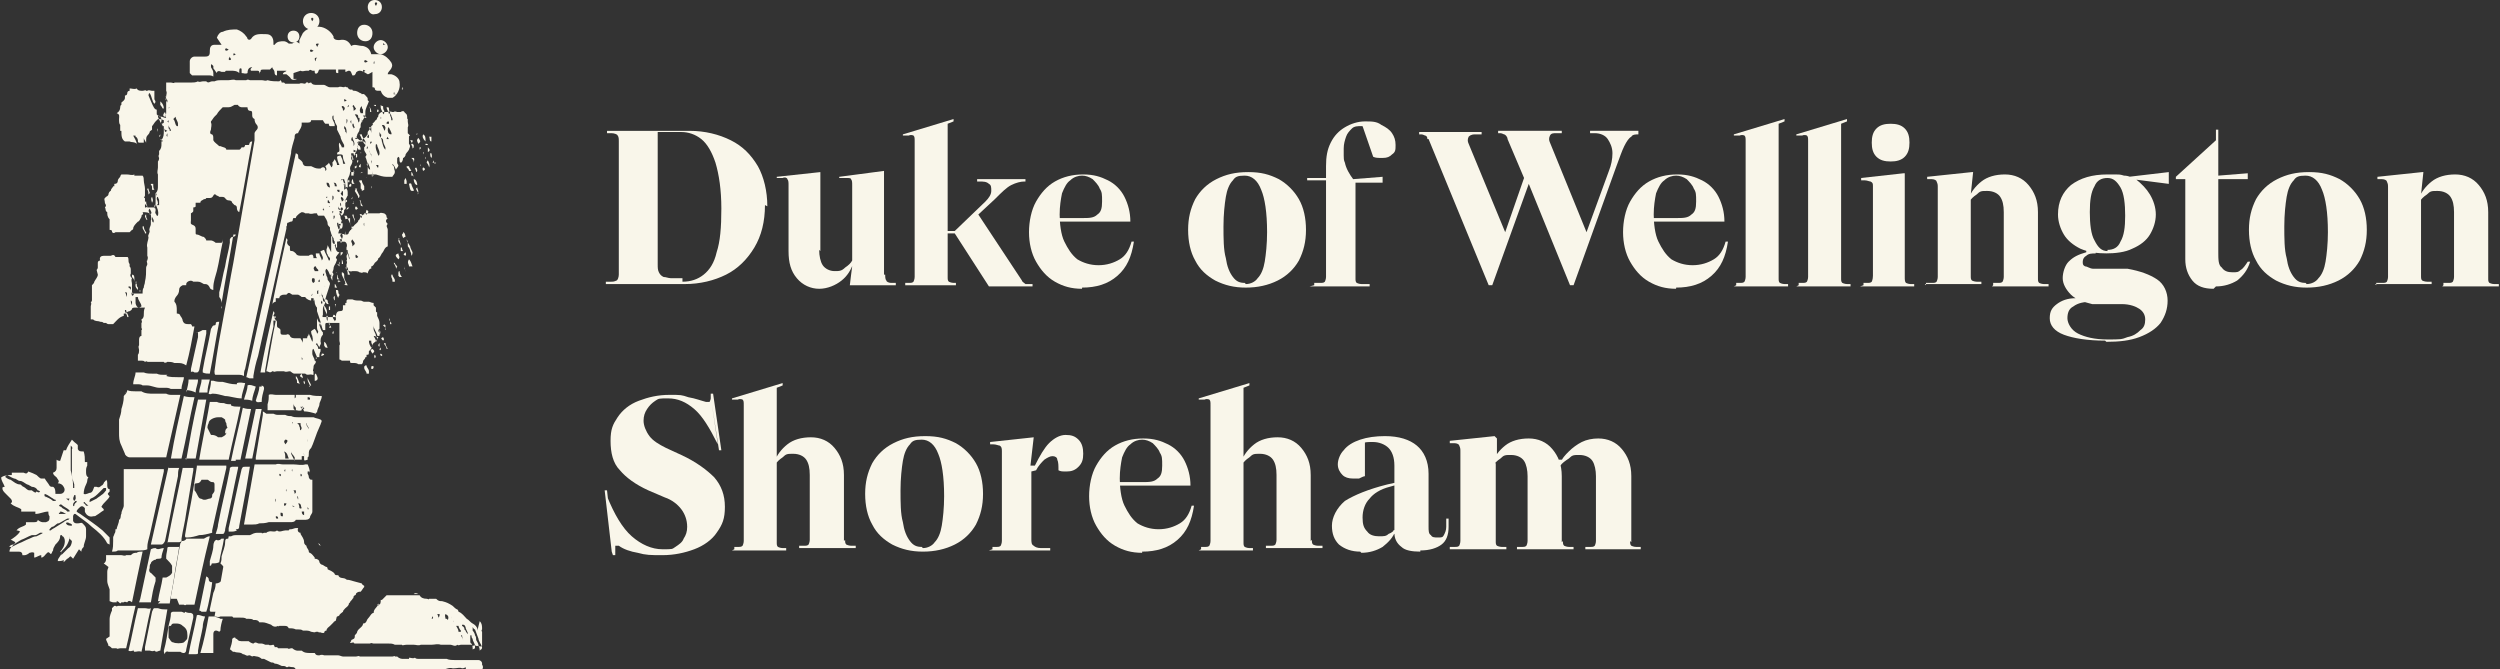 <?xml version="1.0" encoding="UTF-8"?><svg id="Layer_2" xmlns="http://www.w3.org/2000/svg" width="212.1" height="56.8" viewBox="0 0 212.1 56.8"><rect x="0" y="0" width="212.1" height="56.8" fill="#333333" stroke="none"/><defs><style>.cls-1{fill:#f9f6ea;stroke-width:0px;}</style></defs><g id="design"><path class="cls-1" d="m8.3,23.3s0,0,0,0c0,.2-.2.4-.3.6,0,.1-.1.2-.2.3,0,.1,0,.3,0,.4,0,0,0,.2,0,.3,0,.1,0,.2,0,.3,0,.1,0,.2,0,.3,0,0,0,0,0,0,0,0,0,0-.1.2.1,0,0,.2,0,.3,0,.2,0,.4,0,.7,0,0,0,0,0,0,0,0,0,0,0,0,0,.1,0,.3,0,.4,0,0,.1,0,.2,0,.2.2.4.1.6.2.1,0,.2,0,.3.1,0,0,.1,0,.2,0,0,0,.1.1.2.1.1,0,.3,0,.4,0,.3-.3.5-.6.9-.7,0,0,0-.1,0-.2,0,0,.2,0,.2,0,0-.1.2-.2.3-.2,0,0,.2-.1.2-.2,0,0,0-.1.2-.1.1,0,.3,0,.4,0,0,0,.1,0,.1,0,0,0,.1,0,.2,0,0,0,.1,0,.2,0-.1.2-.1.4-.1.6,0,.1,0,.3-.2.4,0,.1.1.2,0,.3,0,0,0,.1,0,.2,0,0,0,.1,0,.2,0,0,.1.2,0,.2,0,0,0,0,0,.1,0,0,0,0,0,0,0,.1,0,.3,0,.4-.1,0-.2.1-.2.3,0,.2,0,.4,0,.5,0,0,0,0,0,0-.1.1,0,.3,0,.4,0,.1,0,.3-.1.4,0,0,0,0,0,0,0,.1,0,.3,0,.3,0,0,0,.2,0,.2.1,0,.2,0,.3,0,.1,0,.2,0,.3.1,0,0,.2-.1.2,0,0,0,.2,0,.3,0,.2,0,.4,0,.6,0,.1,0,.2,0,.4,0,0,0,.1,0,.1,0,0,.1.2.1.3,0,0,0,0,0,0,0,.2,0,.4,0,.6.1.1,0,.2,0,.3,0,.2,0,.4,0,.7.2.3-1.1.5-2.2.7-3.3,0,0-.2,0-.2,0,0,0,0-.1-.1-.2,0,0-.1,0-.2,0-.2,0-.4,0-.5-.3,0-.1-.1-.3-.2-.4,0-.1-.1-.2-.3-.2,0,0,0,0,0,0,0-.1,0-.2,0-.3,0-.2,0-.5-.2-.7,0,0,0-.1,0-.1,0-.1.1-.3.2-.4.1-.1.2-.3.2-.5,0-.2.1-.3.3-.4,0,0,.2,0,.3,0,0,0,0,0,0-.1,0-.2.4-.4.6-.2,0,0,.2,0,.2,0,0,0,.1,0,.2,0,.2,0,.3.1.5.2,0,0,0,0,.1,0,.2,0,.3.1.4.3,0,.1.2.2.3.2,0,0,0-.1,0-.2,0-.5.2-1,.3-1.4.2-.8.3-1.6.5-2.5,0,0,0-.1,0-.2,0,.1,0,.2-.1.3-.2,0-.3,0-.4,0,0,0-.1,0-.1,0-.1-.1-.3-.2-.4-.2,0,0,0,0,0,0,0,0-.1,0-.2,0,0,0-.1,0-.2,0,0-.1-.1-.2-.2-.3-.2,0-.4-.2-.6-.2,0,0-.1,0-.1-.1,0,0,0-.2,0-.3,0-.2,0-.3-.2-.4-.3-.1-.2-.2-.2-.4,0,0,0-.1,0-.1,0-.1,0-.2,0-.3,0,0,0-.1,0-.2,0,0,.2-.1.2-.2,0,0,0-.2,0-.3,0,0,.2,0,.2-.1v-.3h.4c0-.2.2-.2.3-.3,0,0,.2,0,.2-.1,0,0,.1,0,.2,0,.2,0,.3,0,.4-.2.1-.2.2-.1.3,0,0,0,.1,0,.2.1,0,0,.1,0,.2,0,.1,0,.2,0,.3.1,0,0,.1.2.3.2.2,0,.3.1.3.2,0,0,.1.1.2.2.1,0,.2.1.2.2,0,.1,0,.3.2.4.4-2,.7-4,1.1-6-.3,0-.2.3-.3.3-.1,0-.2,0-.3,0,0,0,0,.1-.1.2,0,0-.2,0-.2,0,0,0-.1.2-.2.2-.1,0-.3,0-.4,0-.1,0-.2,0-.4,0,0,0-.2,0-.3,0,0-.2-.3-.2-.5-.3,0,0,0,0-.1,0-.2-.2-.4-.3-.5-.5,0,0,0-.1,0-.2,0-.1,0-.2-.1-.3-.2,0-.2-.2-.1-.4,0-.2.1-.4,0-.6,0,0,0,0,0-.1.1-.1.2-.3.3-.4,0,0,.1-.1.2-.2.1-.2.3-.4.5-.6,0,0,.1,0,.2,0,.1,0,.2,0,.3,0,.2,0,.3-.1.5-.2.1,0,.2,0,.3,0,0,.1.2.2.3.2.1,0,.3,0,.5,0,0,0,0,.3.2.3.2,0,.2.1.2.3,0,.2,0,.3.2.4q0,.3.2.5s0,0,0,0c.1.1.1.3,0,.4,0,0-.2.2-.2.3,0,0,0,.1,0,.2,0,.1,0,.2,0,.4-.3,1.7-.6,3.5-.9,5.2-.3,1.7-.6,3.5-.9,5.2-.3,1.5-.5,2.9-.8,4.4-.3,1.6-.6,3.2-.8,4.8,0,.1,0,.3.1.3.1,0,.1,0,.2,0,0,0,0,0,0,0,.2,0,.4,0,.5,0,0,0,0,0,.1,0,0,0,.1,0,.2,0,.2,0,.4,0,.6,0,.1,0,.2,0,.3,0,.2,0,.3,0,.5.1,0,0,0,0,0,0,0-.2,0-.4.1-.6.4-1.9.8-3.8,1.2-5.6.5-2.3,1-4.6,1.5-7,.4-1.9.8-3.8,1.2-5.7,0-.4.2-.9.3-1.3,0-.2,0-.4.3-.4,0,0,0,0,0,0,0-.1.1-.2.2-.4,0,0,.1-.2.1-.3,0,0,0-.1,0-.2.2,0,.3,0,.5,0,.1,0,.3,0,.3-.2,0,0,0,0,.1,0,.2,0,.3,0,.5,0,0,0,.2,0,.3,0,0,0,0,0,.1,0,0,0,.1.2.2.3,0,0,.2,0,.3,0,0,0,0,.2.1.2h.4s0,0,0-.1c0-.2-.2-.4-.2-.6,0-.1,0-.2.1-.2,0,0,0,.2,0,.2,0,0,0,.2.1.2,0,.2.1.3.2.5,0,0,0,.1,0,.2,0,0,0,0,0,.1.1.2.2.4.3.6,0,.2.2.5.3.7,0,0,0,.1,0,.2,0,0-.1,0-.2,0,0-.1-.1-.2-.2-.4-.1.2,0,.4,0,.6,0,.1,0,.2-.1.2,0,0-.1,0-.1.2,0,0,.1,0,.2,0,.2,0,.3,0,.3.2,0,.2.1.4.2.6-.2,0-.2,0-.2-.1,0-.2-.1-.4-.2-.6,0,0-.2,0-.3.1,0,.2.1.5.2.7-.1,0-.2,0-.2,0,0-.2-.1-.3-.2-.5,0,0-.1.2-.2.3,0,0,.1.3-.1.4,0-.1-.1-.2-.2-.4,0,.1-.2.2-.3.3q.2.3,0,.4s0,0,0-.1c0-.2-.2-.3-.4-.1,0,0-.1,0-.2,0-.2,0-.4-.1-.6-.2,0,0,0,0-.1,0,0,0-.1,0-.2,0-.2,0-.3,0-.4-.2,0-.2-.2-.3-.3-.4,0,0-.1,0-.1-.2,0-.2,0-.2-.2-.3-1.4,6.4-2.8,12.7-4.2,19,.1,0,.2.1.3.1.1,0,.2,0,.3,0,0,0,0,0,0-.2.1-.6.2-1.1.4-1.7.6-2.7,1.2-5.4,1.8-8.1.2-.9.4-1.8.6-2.7,0,0,0-.2,0-.2.1,0,0-.2.1-.3.1,0,.2-.1.3-.1.2,0,.1-.2.2-.3,0,0,.1,0,.2,0,0,0,0-.1.1-.2.1-.1.2-.2.4-.3,0,0,.2,0,.3.1,0,0,0,0,0,0,.1,0,.2,0,.3,0,.2.1.4,0,.5,0,0,0,.1,0,.2,0,0,0,0,.1.1.2.1,0,.3,0,.5,0,0,0,0,0,0,0,.1.2.3.4.3.7,0,.1.1.2.2.3,0,0,0,0,0,.1,0,0,0,0,0,.1.1.2.1.5.3.7,0,0,0,.2.1.3,0,0,0,.1,0,.2-.2,0-.2-.2-.2-.4,0-.1,0-.2-.1-.3,0,0,0,.1,0,.2,0,.1,0,.2,0,.3,0,.2,0,.3,0,.5,0,.1,0,.3,0,.4-.1-.2-.2-.4-.3-.6,0,.2-.1.3-.1.4,0,.1,0,.3.1.4,0,.1.1.2.2.3,0,.2,0,.2-.1.2-.1-.3-.3-.6-.4-.9-.1,0-.2.1-.3.1,0,.2.2.4.2.6,0,0,0,.1-.1.2,0-.2-.2-.4-.2-.6-.1,0-.2,0-.3,0,0,.2,0,.3.1.4-.2,0-.2,0-.3,0,0-.1,0-.2-.1-.3-.1,0-.2,0-.3.1,0,0-.1,0-.2,0-.1,0-.3,0-.4,0-.2,0-.4,0-.5-.2,0,0-.2-.2-.3-.2-.2,0-.2,0-.2-.3,0,0,0,0,0-.1,0,0,0,0,0,0-.2-.1-.3-.3-.2-.5,0,0,0-.1-.1-.2-.1.4-1.2,5.5-1.2,5.7,0-.2.2-.3.3-.3,0-.1,0-.2,0-.3.1,0,.2,0,.3,0,0-.2.2-.3.4-.3,0,0,.1,0,.2,0,.2-.2.2-.2.5,0,0,0,.2,0,.3,0,0,0,.1,0,.2,0,0,0,.2.1.3.2.1,0,.2,0,.3,0,.1.2.4.3.5.3,0,0,0-.1,0-.2,0,0,.1,0,.2,0,0,0,.1.2.1.3,0,.2.1.4.2.5,0,0,0,0,0,0,0,.1,0,.2,0,.3.1.3.2.6.3.9,0,.1,0,.2,0,.4,0-.2-.2-.4-.3-.7,0,0,0,0,0,0,0,0,0,.1,0,.2,0,.1,0,.2,0,.3,0,.1,0,.2,0,.3,0,0,0,.2.1.3,0,0,0,.2-.1.2,0-.1-.1-.3-.2-.4,0,0-.2.1-.3.2,0,.1,0,.2.1.4,0,.1.1.3,0,.5-.1-.2-.2-.5-.3-.7,0,0,0,.2-.1.2,0,.1-.1.2,0,.3,0,0,0,.1,0,.1,0,0,0-.1,0-.2-.1,0-.3,0-.4,0,0,0,0,.2,0,.2,0,.1,0,.2,0,.2,0-.1-.1-.2-.2-.4-.1,0-.2,0-.4,0-.2,0-.4,0-.5-.2,0-.1-.2-.2-.3-.1,0,0-.1,0-.2,0-.2,0-.3,0-.3-.2,0,0,0-.1,0-.2,0,0,0-.1-.2-.2,0,0-.1,0-.1-.2,0,0,0-.2,0-.3,0-.1-.2-.2-.2-.3,0,0,0,0,0-.1,0,0,0,0-.1-.1,0-.1.2-.2,0-.4-.4,1.7-.8,3.5-1.1,5.2.2,0,.3,0,.4,0,0,0,0-.1,0-.2.2-1.2.4-2.4.7-3.7,0-.2,0-.3,0-.5,0,0,.2,0,.2,0-.3,1.4-.5,2.8-.8,4.3.2,0,.3.2.5,0,0,0,.1,0,.1,0,0,.1.2,0,.3,0,.1,0,.2,0,.3,0,0,0,.2,0,.2,0,0,0,.1,0,.1,0,.2.1.3,0,.5,0,.1,0,.2.2.4.2.2,0,.3,0,.5,0,.1,0,.2,0,.4,0,.2.2.4,0,.6.1,0,0,0,0,0,0,0,0,0,0,.1,0,0,0,0,0,0-.1,0,0,0-.1,0-.2-.1,0,0-.2,0-.3,0-.1,0-.2.1-.3,0,0,.1-.1.1-.2,0,0,0-.1-.1-.1,0,0,0,0,0,0,0-.2-.2-.4-.2-.6,0,0,0-.1,0-.2,0,0,0-.2.1-.2.1.2.2.5.3.7,0,0,.1,0,.2,0,0-.2,0-.3.1-.5,0,0,0-.1,0-.2,0,0-.1,0-.2,0,0-.2-.1-.3-.2-.4,0,0,0,0,.1-.1,0,.1.2.3.2.4,0,0,0,0,0,0,0-.2.2-.3.1-.5,0-.2,0-.4.2-.6,0,0,0-.2,0-.2-.2-.2-.2-.4-.3-.6,0,0,0-.2,0-.3,0,0,0,0,0,0,.2.2.2.5.3.7,0,0,.1,0,.2,0,0-.1,0-.2,0-.3,0,0,0,0,0-.1,0-.1,0-.2.1-.2.1,0,.3,0,.4,0,.2,0,.5,0,.7,0,0,0,0,.2,0,.3,0,.1,0,.2,0,.4,0,0,0,0,0,.2,0,0,0,.2,0,.3,0,0,0,0,0,.1,0,0,0,.1,0,.2,0,.1.1.3,0,.4,0,0,0,.2,0,.2,0,0,0,.2,0,.3,0,0,0,0,0,.1,0,.2,0,.4,0,.6,0,0,.1,0,.2.1.1,0,.2,0,.3,0,0,0,.2,0,.3,0,0,0,0,0,.1,0,0,.2,0,.2.3.2,0,0,.1,0,.1,0,0,0,.2,0,.3.1.1,0,.2,0,.3,0,0,0,.1-.1.1-.2,0-.2.2-.2.2-.4,0,0,0,0,.1,0,0,0,0,0,0,0,0,0,0-.1,0-.2.2,0,.2,0,.2-.3.1-.1.3-.3.3-.5,0,0,0-.1.1-.2.2-.1.3-.3.4-.5,0,0-.2,0-.2-.1,0-.2-.2-.4-.2-.6,0-.2,0-.2,0-.3,0,0,0,0,0,0,0,.3.2.5.3.8,0,.1,0,.1.2.1,0,0,0,0,0-.1.1-.1.1-.3,0-.4,0-.2,0-.4,0-.6,0-.2-.1-.4-.2-.6,0,0,0,0,0,0,0-.1,0-.2,0-.3,0,0-.1,0-.1-.1,0-.1,0-.2,0-.3,0,0-.1-.1-.2-.2,0,0,0-.2,0-.2-.2,0-.3-.1-.4-.1-.1,0-.3,0-.4,0-.1,0-.2-.1-.3-.1-.3,0-.5,0-.7-.1,0,0-.1,0-.1,0-.1,0-.2,0-.3,0,0,0,0,0-.1.1,0,0,0,.1,0,.2,0,0,0,0-.1,0,0,0,0,.1,0,.2,0,0-.1,0-.2,0,0,0,0,.2,0,.2,0,.2,0,.3-.3.3,0,0,0,0,0,0,0,0,0,0,0,0-.2,0-.3.2-.3.5-.2,0-.3,0-.5,0-.2,0-.3,0-.5,0-.1,0-.2,0-.1-.2,0,0,0-.1,0-.2,0,0,0-.2,0-.3,0-.2.2-.4.2-.6-.1,0-.2,0-.2-.2,0-.1,0-.2-.1-.3,0,0,0-.2,0-.3,0,0,0,0,0,0,0,.1,0,.2.1.3,0,0,0,.3.2.3.1-.4.3-.9.4-1.3,0-.2-.2-.3-.2-.4,0,0,0-.2-.1-.3,0-.2-.2-.4,0-.6.3.3.3.7.5,1,0,0,0-.3,0-.3,0-.1.2-.2,0-.4,0,0,.1-.2.1-.3,0-.2.1-.3.2-.5,0-.1.2-.3,0-.4,0-.2.2-.3.3-.5-.3,0-.3-.3-.4-.6,0,0,0,0,.1-.1,0,.1,0,.2,0,.3,0,0,0,0,.1,0,0,0,0,0,0-.1,0-.1,0-.3,0-.4.2,0,.3-.1.4,0,0,0,.1,0,.2,0,.2,0,.3.3.2.5,0,0,0,.1,0,.2,0,0,0,0,0,0,0,0,0,.1,0,.2,0,0,.1.2,0,.3,0,.2.1.3,0,.4,0,0,.1.2,0,.3,0,.1,0,.2,0,.3,0,0,0,.1,0,.2.1,0,.3.2.5.1,0,0,0,0,.1,0,0,0,0,0,.1,0,.1,0,.3,0,.4.1.1,0,.2.1.3,0,0,0,0,0,.1,0,0,0,0,0,0,0,.1,0,.2,0,.3.1,0-.1.1-.3.2-.4,0,0,0,0,.1,0,0,0,0-.1,0-.2.1,0,.2-.1.3-.3,0,0,0,0,0,0,.1-.1.3-.2.3-.4,0,0,0,0,0,0,.1,0,.2-.2.3-.4.2-.2.2-.5.5-.6,0,0,0,0,0-.1,0-.2,0-.4,0-.6,0-.1,0-.2,0-.3,0-.1,0-.3,0-.4,0-.2-.2-.3,0-.5-.2-.2-.2-.3,0-.5,0,0-.1,0-.1-.1,0-.2-.1-.2-.2-.3-.1,0-.3-.1-.4,0,0,0-.2,0-.2,0,0,0-.1,0-.1,0-.1,0-.2,0-.3,0,0,0-.2,0-.2,0-.1,0-.2,0-.3,0-.1,0-.2,0-.2,0,0,0,0,.1,0,.1-.1,0-.1,0-.2.1-.2.1-.1.3-.3.4,0,.2-.3.3-.4.5-.1,0-.2.1-.2.2,0,0,0,0,0,.1-.1,0-.1.1-.2.2,0,0,0,.2-.2.2,0,0-.1,0-.2,0,0-.1-.2,0-.3-.1,0,0-.1,0-.2,0,.1-.4.2-.8.3-1.1,0,0-.1-.1-.1-.2,0-.1,0-.2-.1-.3,0-.1,0-.2,0-.3,0,.1.1.3.2.4.2-.2.2-.3.2-.5.1,0,.2-.2.1-.3,0,0,0,0,0-.1,0,0,0,0,0-.1,0-.1,0-.3,0-.4,0,0,0,0,0,0,.1,0,.1-.2.2-.3,0-.1,0-.2,0-.3,0,0,0-.2-.1-.3-.2-.2-.2-.5-.3-.7,0,0,0,0,0-.1,0,0,.1,0,.1,0,0,.1.1.2.1.4,0,.1,0,.3.2.3,0-.1,0-.2,0-.4,0-.1,0-.2,0-.3.1-.2.2-.4.2-.6,0,0,0,0,0,0,.1,0,0-.2,0-.3,0,0,0-.2.1-.3,0,0,.1-.2.1-.3,0,0,0-.1-.1-.2,0,0,0-.1,0-.2,0-.1,0-.2,0-.3,0,0,.1,0,.2,0,0,0,0,.2.1.2,0,0,0-.2.1-.3,0,0,.1-.2.1-.2,0-.2.1-.4.1-.6,0,0,0,0,0-.1.1,0,.3,0,.4,0,0,0,0,0,.1,0,0,0,0,0,0,0,.1.1.2.3,0,.5,0,0,0,.1,0,.2,0,.1.1.2.2.4,0,0,0,.1-.1.2.1.2.2.6.2.8,0,.2,0,.4,0,.7.2,0,.3,0,.5,0,0,0,.1,0,.2,0,.3.1.6.2.9.2,0,0,0,0,.1,0,.2,0,.3,0,.4,0,0-.1.2-.2.2-.4,0,0,0-.1,0-.1-.1-.2,0-.4-.2-.5,0,0,0,0,0-.1.2.2.2.3.3.5,0-.1.2-.2.2-.4,0,0-.1-.1-.1-.2,0,0,0-.2,0-.3,0-.1,0-.1.1-.2.2.1,0,.4.2.5.1,0,.2-.2.2-.4,0,0,.1,0,.2-.2,0-.2.2-.3.3-.5,0-.1.2-.3,0-.5,0-.1,0-.3,0-.4,0,0,0-.2,0-.2,0,0,0-.1.1-.1,0,0-.1-.1-.2-.2,0-.1,0-.3,0-.5.1-.2,0-.3,0-.5,0,0,0-.2,0-.2-.1,0,0-.2-.1-.4,0,0-.1-.1-.2-.2,0-.1-.2-.1-.3,0-.1,0-.2,0-.3,0,0,0-.2-.1-.3,0,0,0,0,0-.1,0-.3-.1-.3,0-.5,0,0,0-.1,0-.2,0,0,0-.1,0-.2,0-.1,0-.3.2-.3.3,0,.1,0,.1-.1.2,0,0,0,.1-.1.2,0,0,0,0,0,0,0,0-.1,0-.1.1,0,0-.1.1-.2.2.1.1,0,.1-.1.2,0,.2-.2.3-.3.5,0,0,0,0,0,.1,0,0,0,.2-.1.2,0,.1-.2.2-.3.3-.1.1-.2.2-.4,0-.1,0-.2-.2-.1-.3,0-.2.2-.3.2-.5,0,0,0-.1.1-.2,0,0,0-.1,0-.2,0-.2.2-.4.3-.6,0,0,0,0,0-.1,0,0,.1,0,.1,0v-.4c0,0,0,0,0,0,0-.3.2-.6.3-.9,0,0,0,0-.1-.1,0-.2,0-.2-.1-.3,0,0,0,0,0,0-.1-.1-.2-.3-.4-.2,0-.1-.2-.1-.3-.2,0,0-.2-.1-.3-.1-.1,0-.2,0-.2-.1,0,0,0,0,0,0,0,0-.1,0-.2,0,0,0-.2-.1-.2-.2,0,0-.1,0-.1,0,0,0-.1-.1-.2,0-.2,0-.3-.1-.5,0,0,0-.2,0-.3,0,0,0-.2,0-.3,0,0,0,0,0-.1,0-.2,0-.4-.2-.5-.2-.1,0-.3,0-.4,0,0,0-.2,0-.2,0,0,0,0,0,0,0-.2,0-.4,0-.5-.2,0,0-.2,0-.2.1,0-.1-.2-.2-.3,0,0,0,0,0,0,0-.2,0-.3-.1-.5,0,0,0,0,0-.1,0,0,0,0,0-.1,0-.1,0-.2,0-.3,0,0,0-.1,0-.2,0,0,0-.1,0-.2,0-.1,0-.2,0-.3,0,0,0,0,0-.1-.1,0,0-.1,0-.2,0,0,0,0-.1-.1-.2,0,0,0,0-.1.1-.3,0-.7,0-1-.1,0,0,0,0,0,0-.2.1-.3,0-.5,0-.2,0-.4,0-.6,0,0,0,0,0,0,0-.2,0-.3,0-.4,0,0,0-.2-.1-.3,0-.2,0-.3,0-.5,0-.1,0-.3,0-.4,0-.2-.1-.4,0-.6,0-.2,0-.4,0-.6,0,0,0,0,0,0,0-.2,0-.4,0-.6.1,0,0-.1,0-.2,0-.2,0-.3.2-.5,0,0,0-.2,0-.3,0-.1,0-.3.1-.4,0,0,0,0,0,0,0-.2.1-.4.1-.6.1-.1,0-.2,0-.3,0-.1,0-.2,0-.3,0-.3,0-.5,0-.8,0,0,.1-.2,0-.3,0-.1,0-.3,0-.4,0,0,.2,0,.3,0,.5,0,0,0,.2,0,.2.1.2,0,.3,0,.5,0,.1,0,.3,0,.4,0,0,0,.3,0,.4,0,0,0,.1,0,.2,0,.2,0,.3,0,.4,0,.1-.1.2,0,.4-.2,0-.3-.1-.4-.1-.2,0-.3-.1-.4-.2,0,0,0-.2,0-.2,0,0,0-.1,0-.2-.2,0-.3-.3-.4-.5-.1-.2-.2-.5-.3-.7,0,0,0-.2.1-.2.2.3.2.7.4.9.2-.2,0-.3,0-.4,0-.3,0-.5,0-.7,0,0-.2,0-.2,0-.1,0-.3-.1-.4,0,0,0,0,0-.1,0,0-.1-.2,0-.3,0-.2,0-.4,0-.5-.2-.2.1-.4,0-.6,0,0,0,0,.1,0,.2,0,0-.2,0-.2.2,0,0,0,.2-.2.2,0,0,0,0,0,0,0,.1,0,.2,0,.2,0,.2-.2.3-.3.4,0,0,0,0,0,.1,0,0,0,0,0,.1,0,0-.1,0-.1.2,0,.2-.1.4-.3.5.3.1.2.3.2.5,0,.2,0,.4.1.5,0,.2,0,.3,0,.5,0,0,0,0,0,0,0,0,0,0,.1,0,0,.4,0,.7.3.9.2,0,.3,0,.4,0,0,0,0,0,0,0,.2.1.4,0,.6.2,0,0,0,0,0,0,0-.2-.2-.5-.3-.7,0,0,.1,0,.2,0,0,0,0,0,0,.1.1,0,.2.2.2.3,0,.1,0,.2.1.2,0,0,0,0,.1,0,0,0,.2,0,.3,0,0,0,0-.1,0-.2,0-.1,0-.2,0-.2,0,.1.1.2.2.4,0,0,0-.2,0-.2,0-.1,0-.3.1-.4,0,0,.2-.2.2-.3,0-.1.1-.1.2-.2,0,0,0-.2,0-.3,0,0,0,0,0,0,.1-.1.2-.3.3-.4,0,0,.1-.1.2-.2,0,0,0,0,0,0,.2,0,.3,0,.5.1,0,.1,0,.2,0,.3,0,.2,0,.4,0,.6,0,0,0,0,0,0,0,.3,0,.5-.2.8,0,0,0,.2,0,.3,0,.2,0,.4-.2.6,0,0,0,.2,0,.3,0,0-.1.1,0,.3,0,0,0,.2-.1.3,0,0,0,0,0,0,0,.2,0,.3,0,.5,0,.2-.1.4,0,.6,0,.1,0,.2,0,.3,0,0,0,.2,0,.2,0,.1,0,.2,0,.3,0,0,0,.2,0,.2,0,.2,0,.4-.2.6,0,0,0,0,0,0,0,.2,0,.4,0,.6,0,0,0,.1,0,.2,0,.2,0,.3-.1.4-.1,0-.2,0-.3,0-.1,0-.2,0-.3,0,0,0-.1,0-.2,0,0-.2,0-.5,0-.8-.1,0-.1,0,0-.2,0-.1,0-.2,0-.3,0-.1,0-.2,0-.3,0-.2-.1-.5-.1-.7,0,0,0,0,0,0,0-.1,0-.3-.1-.4h-.7s0,0,0-.1c-.2.1-.4,0-.6,0-.2,0-.4,0-.5,0,0,0-.1.1-.1.2,0,0-.2.2-.2.3,0,.2-.1.3-.3.3,0,0,0,.1,0,.2,0,0-.1,0-.1,0,0,.1-.2.2-.2.4,0,0,0,0,0,0-.1,0-.2.2-.2.3,0,0,0,.1-.2.2,0,0,0,0-.1.1-.1.1,0,.2,0,.4,0,.1.2.2,0,.4,0,0,0,0,0,0,.1.1,0,.3.2.4,0,0,0,0,0,0,0,.2,0,.4.2.6,0,0,0,0,0,.1,0,0,0,.2,0,.3,0,0,0,.2,0,.2,0,0,0,0,0,.1,0,0,0,0,0,.2,0,0,.2,0,.2.1,0,.2.2.2.3.1.1,0,.2,0,.4,0,0,0,.1,0,.2,0,0,0,0,0,0,0,.1,0,.2,0,.3,0,.1,0,.2,0,.3,0,0,0,0,0,0,0,0,0,.1-.1.2-.2,0,0,.1,0,.1-.1,0-.2.2-.4.4-.6.1,0,.2-.2.3-.4,0,0,0-.2.1-.2.1,0,0-.2,0-.2.3,0,.5,0,.7.2,0,.2.1.4,0,.5,0,.1,0,.2,0,.3,0,.2-.2.4-.1.6,0,0,0,0,0,0,0,.2-.2.4-.1.5,0,.3-.2.6-.1.9,0,0,0,0,0,0,0,0,0,.2,0,.2,0,0,0,.1,0,.2,0,0,0,.1,0,.2,0,0,0,.1,0,.1.1.2,0,.3,0,.4-.1,0,0,.2,0,.3,0,.1-.1.2-.1.3,0,.4,0,.8-.1,1.2,0,.2-.1.3-.1.5,0,0,0,0,0,0-.1.1-.1.3-.1.5h-.9c0-.2,0-.3,0-.5,0-.1,0-.2,0-.3,0-.2-.1-.3,0-.5-.1-.1-.2-.2-.1-.4,0,0,0,0,0,0,0,0,0-.1,0-.2,0-.2,0-.3-.1-.4,0,0,0,0,0,0,0,0,0-.1,0-.2-.1-.1-.1-.3-.1-.4,0,0,0-.2-.1-.2-.2,0-.4,0-.6,0-.1,0-.3,0-.4,0-.1-.2-.2-.2-.4-.1,0,0-.1,0-.2,0-.1,0-.2,0-.4,0-.2,0-.4.1-.3.4,0,0-.2,0-.2.2,0,0,0,.1,0,.2,0,0,0,.1,0,.2,0,0,0,.1-.1.2Zm17.3,7c.1.2.1.2,0,.2,0,0,0-.1,0-.2Zm-.3-.6s0,0,.1,0c0,0,0,0,0,.1,0,0,0,0,0,0,0,0,0,0,0-.1Zm0,1.2s0,0,0,0c0,0,0,0-.1,0,0,0,0,0,0,0,0,0,0,0,.1,0Zm0,1.6s0,0-.1,0c0,0,0,0,0-.1,0-.1,0-.2-.1-.3,0,0,0-.2,0-.2.2.2.2.4.3.6,0,0,0,0,0,.1Zm0-1.1c0,0,0-.1,0-.2,0,0,0,0,0,0,0,0,0,.2,0,.2,0,0,0,0-.1,0Zm.3.6c-.1,0-.2-.1-.1-.2,0,0,0,0,.1-.1,0,.2.2.3,0,.4Zm1.2-1.7c0,0,0,.1,0,.2,0,0,0,0,0,0,0,0,0-.1.1-.1Zm-.7-.2s0,0,0,0c0,0,0,0-.1,0,0,0,0,0,0,0,0,0,0,0,0,0Zm-.3,2.5c0-.1-.1-.2,0-.3.1.2.1.2,0,.3Zm.2-1c0,0,0,0,0-.2,0,0,0,0,0-.2,0,0,0,.1,0,.2,0,0,0,.2,0,.2Zm0,.3s0,0,0,0c0,0,0,0,0,0,0,0,0,0,0,0,0,0,0,0,0,0Zm.3.9c0-.2-.2-.4-.2-.6,0,0,0-.1,0-.2,0,0,0,0,0,0,0,.2.2.4.3.7,0,0-.1,0-.2.1Zm.4-.5c0,0,0-.1,0-.2,0,0,0-.2,0-.2,0-.1,0-.2.1-.2.2.4.2.5,0,.6Zm4.6-1.7c0,0,.1,0,.2,0,0,0,0,.2,0,.3,0-.1,0-.2,0-.3Zm.2.7c0,0,0-.1,0-.2,0,0,.1-.1.2,0,0,0,0,.2-.1.2Zm.1-1.7c.2.2.2.2,0,.4-.2-.3-.2-.3,0-.4Zm.2.5c.1.1.1.2,0,.3q-.1-.2,0-.3Zm.2.6s-.1,0-.1,0c0,0,0-.1,0-.2h0c0,0,0,.1,0,.1,0,0,0,.1,0,.1Zm.4-.5c-.1,0-.2-.1-.1-.2q.2.1.1.2Zm.5-.6s0,0,0,0c0,0,0,0-.1,0,0,0,0,0,0,0,0-.1-.1-.3-.2-.4,0,0,0,0,0-.1,0,0,0,0,.1,0,0,0,0,0,0,0,0,.2.1.3.2.5Zm.1-2.6c0,.1.1.3.2.4,0,0,0,0,0,0,0,0,0,0,0,.1,0,0,0,0-.1,0,0,0,0-.1,0-.2,0-.1,0-.2-.1-.3,0,0,.2,0,.2,0Zm-.4.5s0,0,.1.1c0,0,0,.1,0,.2,0,.1,0,.1,0,.2,0,0,0,0,0,0-.1,0,0-.2,0-.2,0,0-.1-.1-.2-.2,0,0,0-.1.1,0Zm-.1,1.1c.1.2.1.2,0,.3-.2-.2-.2-.2,0-.3Zm-.3,1.1c0,0,0-.2.1-.2,0,0,0,.2,0,.2,0,0-.2,0-.2,0Zm0-1.8c0,0,0,0,0,.1,0,.1,0,.2,0,.4,0-.1,0-.2-.1-.3,0,0,0-.2.1-.2Zm0,1.2c0,0,0,.1,0,.2,0,0,0,0,0,.1,0,0-.1,0-.1-.1,0,0,0-.2.2-.2Zm-.3-.1c0-.2-.1-.3-.2-.5.3,0,.4.3.2.5Zm-.4,0c0,.2.2.3,0,.5-.1-.2-.2-.3-.2-.6,0,0,.2,0,.2,0Zm-.5,2s0,0,.1,0c0,.2.2.3.2.5,0,0,0,.1,0,.2,0,0-.1,0-.2,0,0-.2-.2-.3-.2-.5,0,0,0,0,0-.1Zm3.4-7.9s0,0,0,0c0-.1,0-.2-.1-.3,0,0,0-.1,0-.2,0,0,0,0,0,0,0,.2.1.3.1.5,0,0,0,0,0,.1Zm0-1.4c-.2-.1-.2-.1,0-.3q.1.2,0,.3Zm.3.9c0-.2-.2-.3,0-.6.2.2.2.4.3.6,0,0-.2,0-.2,0Zm-.2-2.3c0,.2.2.4.3.6,0,.1.1.3.2.5,0,.1,0,.2-.1.3,0-.1,0-.2-.1-.4,0-.1-.1-.3-.2-.4,0-.1,0-.3,0-.4,0,0,0,0,0,0Zm-.3-.6c.1,0,.2.2.2.4,0,0-.1,0-.2.1,0,0,0,0,0,0,0-.1-.2-.3,0-.4Zm-.1,1.3h0c0,0,0,.2.1.3,0,0-.1,0-.2,0,0,0,0-.1,0-.2,0,0,0,0,0-.1Zm-.3,2.4c0,0,0-.2,0-.2,0-.1,0-.2.1-.2,0,.2.1.4.2.5-.2,0-.2,0-.2,0Zm0-3.2c.1.2.2.4.2.7,0,0,0,0,0,0,0-.2-.2-.3-.2-.5,0,0,0-.1.1-.2Zm0,1.3c0,.2.2.3,0,.5-.3-.3-.3-.4,0-.5Zm-.2-.3s0,0,0,0c0,0,0,0,0,.2,0-.1,0-.2,0-.2Zm-.2,1.1s0,0,.1,0c0,.1.1.2.2.3,0,0,0,0-.1.2,0-.2-.1-.3-.2-.5,0,0,0,0,0-.1Zm-.1,1s0,0,0,0c0,.2.2.3.2.5,0,0,0,0,0,.1,0,0-.1,0-.2,0,0,0,0,0,0,0,0-.1,0-.2-.1-.4,0,0,0-.2,0-.2Zm-.2,1s0,0,0,0c0,0,0,0,0,0,0,0,0,0,0,0,0,0,0,0,0,0Zm1.9-8.1c-.2,0-.2-.1-.3-.6,0,0,.1-.1.2,0,0,.1.1.3.2.5,0,0,0,0,0,.1Zm.1-1.3c0,0-.1,0-.2,0,0,0,0-.2,0-.3.1,0,.1.2.2.4Zm-.2-1.5c0,0,.1,0,.2,0,.1.1,0,.3,0,.4,0-.1,0-.2-.1-.3Zm.2,1.8c.2,0,.3.3.3.5-.2,0-.3-.3-.3-.5Zm.1-.9s0,0,.1-.1q.2.3,0,.4c0,0,0-.2-.1-.3Zm.3,2.1c-.1-.2-.2-.3-.2-.4,0,0,0,0,.1-.1,0,.2.2.3,0,.6Zm.4-1.9q-.1-.2,0-.3c.2.1.2.2,0,.3Zm.2-1c-.1-.1,0-.2,0-.2v.2Zm.3.7s0,0,0,0c0-.1-.1-.3-.2-.4,0,0,0-.1.1-.2.1.2.2.4.1.6Zm.3-.8c-.2,0-.2-.2-.2-.4,0,0,.1,0,.1,0,0,.1.1.2,0,.4Zm.3.4c-.1,0-.2,0-.3,0,0,0,0,0,.1-.2,0,.1,0,.2.1.3Zm-.4-2.2s0,0,0,.1c0,0,0,.2,0,.2,0,0,0,.1,0,.1-.2,0-.1-.3-.2-.4,0,0,0,0,.1,0Zm-.3,1.3c0-.2,0-.3,0-.4.2.2.2.3,0,.4Zm-.1-.7c0,0,.1,0,.1.1,0,0-.2,0-.2,0,0,0,0-.1,0-.1Zm-.3-.8c.2.1.2.3.2.5,0,0,0,.1,0,.1-.2-.2-.3-.4-.2-.6Zm0,1.5q.1,0,0,.2c0-.1,0-.2,0-.2Zm-.2-.4s0,0,0,0c0,.1,0,.1-.1.2,0,0,0-.2,0-.2Zm0,1.4s0,0,0,0c0,0,0,.1,0,.2-.1-.1,0-.1,0-.2Zm-.2-1.7c-.1-.2-.2-.3,0-.5.2.3.2.3,0,.5Zm-.2-.8s.1,0,.1,0c0,0,0,.2,0,.2,0,0,0-.1,0-.2,0,0,0,0,0-.1Zm0,1.3c0,0,0,.1,0,.2,0,0,0,0,0,0,0,0,0-.1,0-.2Zm-.2-.4c0,0,0,.2,0,.2,0,0,0,0-.1.1,0-.1,0-.2-.1-.3,0,0,0,0,0-.1,0,0,0,0,.1,0Zm-.1-.3c0,0,0,.1-.1.1,0,0,0-.1-.1-.2.1,0,.2,0,.2,0Zm-.2,1.2c0,0,.1,0,.2,0,0,0-.1,0-.2,0,0,0,0,0,0,0Zm-.2.9s0,0,.1,0c0,.1.1.2.2.4-.1,0-.2,0-.2,0,0-.1-.1-.2-.2-.3,0,0,0,0,0-.1Zm-.2,1s0,0,0,0c0,0,.1.2.1.3,0,0,0,.1,0,.2-.1,0-.2,0-.2,0,0-.1,0-.2,0-.3,0,0,0,0,0,0Zm-.1,1.1s0,0,0,0c0,0,0,0,0,.1,0,0,0-.1,0-.1,0,0,0,0,0,0Zm-4.9-4.8c0,0,0-.2-.1-.2,0-.1,0-.2-.1-.3,0,0,0-.1,0-.2.2.1.2.4.2.5,0,0,0,0,0,.2Zm1.3,0c0,.2.2.4.3.6,0,0,0,.2,0,.3-.3-.3-.3-.6-.5-.9.1,0,.2,0,.2,0Zm0-1.1s0,0,0-.2c0,0,0,.2.1.2-.1,0-.2,0-.2,0Zm.6,2.4c0,.1.1.3.2.4,0,0,0,.1,0,.2,0,0,0,0,0,0,0-.2-.1-.3-.2-.5,0,0,0,0,.1-.1Zm0-1.3c0,.1,0,.2,0,.3-.2,0-.2-.1,0-.3Zm.2.6q.1.1-.1.2c0-.1,0-.2.1-.2Zm0-1.2s0,0,.1,0c0,0,0,0,0,0,0,0,0,0-.1,0,0,0,0,0,0,0Zm0,3.1q0-.2,0-.3c.1.1,0,.2,0,.3Zm-.4-1.3s0,0,0,0c0,0,0-.1.1-.2,0,0,0,.1,0,.2Zm-1,6.4s0,0,0-.1c0-.2-.1-.4-.2-.6,0,0,0-.1,0-.1,0,0,.1,0,.1,0,0,.1,0,.2.1.4,0,0,0,0,0,.1,0,.1,0,.1,0,.2Zm0,1.2c0,0,0,0-.1,0,0,0,0,0,0,0,0,0,0,0,0,0,0,0,0,0,.1,0Zm-.8-1.6c0,0,0-.2-.1-.3,0,0,.1,0,.2,0,.2.4.3.7.5,1.1,0,0,0,0-.1,0,0,0,0,0,0-.2,0-.1-.1-.2-.1-.3,0,0,0-.1,0-.2,0-.1,0-.2,0-.2Zm-.4-1.1q-.1-.3,0-.3c0,.1.1.2,0,.3Zm.1,1.4c.1,0,.1.3,0,.5q-.1,0-.3-.4c0,0,.1,0,.2,0Zm0,1.5c0,.1,0,.2-.1.2,0-.1,0-.2-.1-.3.1,0,.2,0,.2,0Zm0,1.6c0,0,.1.2.1.3,0,0,0,.1,0,.1,0,0,0,0-.1,0,0-.1,0-.2,0-.4Zm0-4.1c0,0-.1,0-.1-.2,0,0,0-.1.1-.1,0,0,.1,0,.1.2,0,0,0,0-.1,0Zm0-1.6s0,0,0-.1c0,0,.1,0,.1.1,0,.1,0,.2,0,.3-.1,0-.1,0-.2-.2,0,0,0,0,0,0Zm.3,3.3c0,0,0,.2,0,.3,0,0,0,0,0,0,0,0,0,0,0,0-.1,0,0-.2,0-.3Zm0-2.7c.2.1.2.2,0,.3,0-.1-.1-.2,0-.3Zm.3.7s0,0,0,0c0,0,0,.1-.2.2,0,0,0-.1.1-.2Zm0-1.3s0,0,0,0c0,0,0,0,0,0,0,0,0,0,0,0,0,0,0,0,0,0Zm.5-1.6c-.1,0-.1-.1-.1-.2,0,0,0,0,0-.1q.1.2,0,.3Zm0-1.6c0,0,.1-.1.2,0,0,0,0,.1,0,.2,0,0,0,0-.1.1,0-.1,0-.2,0-.3Zm0,2.9s0,0,0,0c0,0,0,0,.2,0,0,0,0,.1-.1.1Zm-.1,1.3c0-.1-.1-.2,0-.2,0,0,0,0,0,0,0,0,0,.1-.1.2Zm.1-1.7c0,0-.1,0-.2,0-.1-.1-.1-.2,0-.4.1,0,0,.3.2.4Zm-.2,1.1c0,.1,0,.2-.1.2,0,0,0,0,.1-.2Zm.3.8c.2.2.2.2,0,.3-.1-.1-.1-.2,0-.3Zm-.1-1.3c0,0,0,0,.1-.2.1.2.2.4.3.6,0,0,0,.2-.1.2,0-.2-.2-.4-.3-.6Zm.5.8s0,0,0,0c0,.2.1.4.2.5,0,0,0,0,0,0,0,0-.2,0-.2-.1,0-.1,0-.3-.1-.4,0,0,0,0,0,0Zm.1-.8c0,0,0-.2-.1-.2,0-.1,0-.3,0-.4,0-.1-.2-.2-.1-.3.2,0,.2,0,.2,0,0,.2.1.3.2.5,0,.1,0,.2,0,.3Zm-.1-2.3c0,.1,0,.2,0,.3-.2,0-.2-.1,0-.3Zm0-.8s0,0,0-.2c0,0,.1.1,0,.1,0,0,0,0,0,0,0,0,0,0,0,0Zm0,1.6q0-.1.2-.1c0,0,0,0-.2.1Zm.1-1.3s0,0,0,0c0,0,0,0,0,0,0,0,0,0,0,0,0,0,0,0,0,0Zm-.1-.7c0,0-.2,0-.2,0,0-.1-.2-.2,0-.4.2.1.2.3.2.5Zm-.2.9c0,0,0,.2-.1.2,0,0,0-.1,0-.2,0,0,0,0,0,0,0,0,0,0,0,0Zm0-1.6c0,0,0,0-.1.2,0-.1,0-.2,0-.2,0,0,0,0,0,0,0,0,0,0,0,0,0,0,0,0,0,.1Zm-.2-.2c0,0,0,0-.1-.1h.2c0,0,0,.1-.1.1Zm0,1s0,0,0,0c0,0,0,.1-.2.1,0,0,0-.1,0-.2Zm0,1.2c.1.2.1.2-.1.3,0,0,0-.1,0-.2,0,0,0,0,.1,0Zm-.4-3.5c-.1-.2-.1-.2,0-.3q0,.2,0,.3Zm.2,0c0,0,0,.2.1.3,0,0,0,0-.1.1,0,0,0-.1-.1-.2,0,0,0-.2,0-.2Zm-.2,1.4c0-.1,0-.2.1-.3,0,.3.3.5.1.8,0,0,0,0,0-.1,0-.2,0-.3-.2-.4Zm0,1.3s0,0,.1,0c0,0,0,.2.1.3,0,0,0,0-.1.1,0,0,0,0,0,0,0-.1,0-.2-.1-.4,0,0,0,0,0-.1Zm0,1.4c0,0,.1,0,.2,0,0,0,0,.1,0,.3,0,0-.2,0-.2,0,0,0,0-.2,0-.3Zm0,1c0,0,0,.1,0,.2,0,0-.1.1-.2,0,0,0,0-.1.1-.2Zm-.2-.4c0,0,.1.2,0,.3,0,0-.1-.2-.2-.2,0,0,.1,0,.2,0Zm-.1-.2s0,0,0,0c0,0,0,0,0,0,0,0,0,0,0,0,0,0,0,0,0,0Zm-.2-.3s0,0,0,0c0,0,0,.1,0,.2,0,0,0-.2,0-.2Zm-.1,1.4c0-.1,0-.2,0-.4.2.2.2.3,0,.4Zm0-.6c0,0,0,.1,0,.2,0,0,0,0-.1,0,0,0,0,0,0,0,0,0,0,0,.2-.1Zm-.2,2.3c-.2,0-.3,0-.3-.1,0,0,0-.1,0-.2,0,.1.1.2.2.3Zm-.2-1.3s0,0,.1,0c0,0,0,0,0,0,0,0,0,0-.1,0,0,0,0,0,0,0Zm.2,1.6s0,0-.2,0c0,0,0-.1,0-.2.1,0,.2,0,.2.1Zm0-1c0-.2-.2-.3,0-.4.2.2.2.3,0,.4Zm0-1.9s0,0,.1,0c0,0-.1.1-.2.1,0,0,0,0,0,0,0,0,0,0,.1-.1Zm-.2-.3s0,0,0,0c0,0,0,0,0,0,0,0,0,0,0,0,0,0,0,0,0,0Zm0,1.2s0,.1,0,.2q-.2,0-.2-.2c0,0,.2,0,.2,0Zm-.3-.1s0,0,0,0c0,0,0,0,.1,0,0,0,0,0,0,0,0,0,0,0-.1,0Zm.1-.2c0,0-.1,0-.2,0,0-.1,0-.2-.1-.3.3,0,.2.2.3.3Zm-.4.8c.1,0,.1.1.1.2,0,0,0,.1-.1.2,0-.2,0-.3,0-.4Zm-.5-1.1c.2,0,.2,0,.3.4-.2,0-.3-.2-.3-.4Zm-.3,2.3c0,0,0-.1,0-.2,0,0,0,.1.1.2,0,.1-.1,0-.2,0Zm.2-1.1c0,0,.2,0,.2,0,0,0,0,0,0,0,0,0,0,0-.1.1,0,0,0,0-.1-.2Zm.3.3c0,0,0,.1.1.2,0,0,0,.1-.2,0,0,0,0-.1,0-.2Zm0,.5s0,0,.1,0q0,.1-.1,0Zm0-1.4q.1,0,.2,0t-.2,0Zm.3,2s0,0,0-.2c.1,0,.1.1,0,.2,0,0,0,0,0,0Zm.1.5c0,0,0-.2,0-.3,0,0,0,0,0,0,0,0,0,0,.1,0,0,.1,0,.2-.1.3Zm.5.9h0s0,0-.1-.1c0-.1-.1-.2-.1-.4,0,0,0-.1,0-.1,0,0,0,0,.1,0,0,0,0,.1,0,.2,0,0,.1,0,.2.1,0,0,0,.2,0,.2Zm.2.3c.1.2.1.3,0,.5,0-.2-.3-.3,0-.5Zm.1,1.6c0,0,0,.1-.2.3,0-.1,0-.2,0-.3h.3Zm-.3.8c0,0,0,.2,0,.3q-.1-.2,0-.3Zm-.2,1.1c.1.1,0,.3.2.4,0,0-.1,0-.2,0,0,0,0-.3,0-.4Zm0-.2c0,0-.1,0-.1.1,0-.1,0-.1.1-.1Zm-.3,2.1c0,.1,0,.2.1.3,0,0,0,0,0,0,0,0,0,0,0,0,0,0,0,0,0-.1,0,0,0-.2,0-.3Zm.2.6c0,0,0,.2,0,.3,0,0,0,0,0,0,0,0,0-.2-.1-.3,0,0,.2,0,.2,0Zm-.7-.3c0,.1,0,.2.1.3-.2,0-.2,0-.4-.4.1,0,.2,0,.2,0Zm.2.5c0,0,0,.2,0,.3,0,0,0,0,0,0,0,0,0,0-.1,0,0,0,0-.2,0-.2,0,0,0-.1,0-.1,0,0,.1,0,.1,0Zm-.5-2.8c0,.1,0,.2-.1.2,0-.1,0-.2.1-.2Zm0,1.4s0,0,0,0c0,0,0,0,0,0,0,0,0,0,0,0,0,0,0,0,0,0Zm-.1-.4c0,0,0,.2,0,.2,0,0,0,0,0-.1,0,0,0,0,0,0,0,0,.1-.1.2,0Zm-.3-.8q0,.2,0,.3c0-.1,0-.2,0-.3Zm-.5,2.1c-.1,0,0-.1,0-.2,0,0,0,.1,0,.2Zm-.2-.4s0,0,.1-.2q0,.2-.1.2Zm.2-1.1c-.1,0-.2-.2-.1-.4.1,0,.2,0,.2.1,0,0,0,.2,0,.2Zm.1-1c0-.1-.2-.2,0-.4,0,0,0,0,.1,0,0,.1.1.2.2.3,0,0,0,0,0,.1,0,0,0,0,0,0,0,0-.2,0-.2,0Zm.2,1.9c0,0,0-.1,0-.2,0,0,0,0,.1-.1,0,.1,0,.2,0,.3,0,0,0,.1-.1,0Zm.2-1.2c0,.1.1.2,0,.2,0,0,0,0-.1,0,0,0,0-.1.1-.2Zm0,1.6c0,0,0-.1,0-.2,0,0,0,0,.1,0,0,0,0,0,0,0,0,0-.1,0-.2.1Zm.2.5c-.1-.2-.1-.1,0-.3q.1.2,0,.3Zm.4.9s0,0,0,0c0-.2-.2-.4-.2-.6,0-.1,0-.1,0-.2.2.3.3.5.2.8Zm-.4,3.5c-.1,0,0-.1,0-.2.1,0,.2,0,.2.1,0,0,0,0,0,0Zm.2-.9q0-.2,0-.3c.2.1.2.3.3.5-.2,0-.2,0-.3-.2Zm.3.4s0,0,0,0c0,0,0,0,0-.1,0,0,0,0,0,0,0,0,0,0,0,.1Zm0-2.5c-.1,0-.1-.2-.1-.4,0,0,0,0,.1,0,0,0,0,.2,0,.4Zm.3.6c0-.1-.1-.2-.2-.3,0,0,0-.1,0-.2,0,0,0,0,0,0,0,.1.2.3,0,.5Zm0-4.3c-.2-.1,0-.2,0-.3,0,0,0,0,0,0,0,.1,0,.2,0,.3Zm.2,4.8s0,0-.1,0c0,0,0-.2.1-.2,0,0,0,.1,0,.2,0,0,0,0,0,0Zm.1-1c0-.2-.3-.3-.1-.6.2,0,.2.3.2.4,0,0,0,.1-.1.1Zm0-2.8v-.4c.1,0,.1.2.2.3,0,0-.1,0-.2,0Zm.3.8c-.1-.2-.2-.4-.2-.7.1,0,.2,0,.2.1,0,.1,0,.2.1.3,0,0,0,.1-.1.2Zm0-1.3c0,0-.1-.2,0-.2.1,0,.1,0,.2.1,0,0-.1,0-.2,0Zm.2,1.5s0,0,0,0c0,0,0,.1,0,.2,0,0,0,0,0,0,0,0,0,0,0,0,0,0,0-.1,0-.2Zm-.1-2.9c0,0,0-.2,0-.2,0,0,0,0,0,0,0,0,0,.1-.2,0Zm.2-.9s0,0,0,0c0,0,0,0,0,0,0,0,0,0,0,0,0,0,0,0,0,0Zm.3,2.4c0-.3-.2-.5-.3-.8,0,0,0-.1,0-.2.1,0,.2.1.2.2,0,0,0,.1,0,.2,0,.2.2.5.3.7-.2,0-.2,0-.3-.1Zm.2-.9c0-.2-.1-.3-.2-.5,0,0,.1,0,.2,0,0,.2.1.4.2.6,0,0-.2,0-.2,0Zm.2-1.2s0,0,0,0c0,0,0,0-.1-.1,0-.2-.1-.3-.2-.5,0,0,0,0,0,0,0,0,0-.2,0-.2.1,0,.1,0,.1.2.1.2.1.4.2.6,0,0,0,0,0,.1Zm.2-1.1s0,0,0,0c0,0,0,0,0,0,0-.1,0-.2-.1-.4,0,0,0-.1.1-.2,0,.1.2.2.2.4,0,0,0,0,0,0Zm.1.5s0,0,0,0c0,0,0-.1,0-.1v.2Zm0-1.5c0,0,.1,0,.2,0,0,0,0,.1,0,.2,0,0,0-.1,0-.2Zm.2,2c0,0-.1-.2,0-.3.2.2.3.2,0,.3Zm.3-1.1s0,0-.1,0c0,0,0-.1,0-.2,0,0,0,0,0,0,0,0,0,0,0,0,0,0,0,.1,0,.2Zm.1-2.4c0,0,0-.2-.1-.2,0,0,.1-.1.2,0,0,0,0,.2,0,.3Zm0,.2s0,0,0-.1c0,0,0,0,0,0,0,0,0,.1-.1,0Zm.3.6s0,0,0,0c0,0-.1-.2,0-.3,0,0,0,0,0,0,0,0,0,0,0,0,0,0,0,.2,0,.3,0,0,0,0,0,0Zm.2-1c-.1,0-.1-.1,0-.4.2.1.2.2,0,.4Zm0-3.1s0,0,0,0c0,0,0,0,0-.1,0,0,0,0,0,0,0,.1,0,.1-.1.1Zm.1-1.2c0,0,0-.2,0-.2,0,.2.2.4.2.7-.2-.1-.2-.3-.3-.5Zm.4,2.1s-.1,0-.1,0c0,0,0-.1,0-.2,0,0,.1,0,0,.2Zm0-1s0-.1,0-.2c0,0,0-.2,0-.3,0,0,0,0,0,0,0,.1,0,.3.1.4,0,0-.1,0-.2,0Zm.2,1.6s0,0,0,0c0,0,0-.1,0-.2,0,0,0,.1,0,.2,0,0,0,0,0,0Zm.2-1.1s0,0,0,0c0,0,0,0,0-.1,0,0,0,0,0,0,0,0,0,0,0,0Zm0-1.3s0,0,0,0c0,0,0-.1-.1-.2,0,0,.2,0,.2,0,0,0,0,.1,0,.2Zm.1-1c-.1-.3-.3-.6-.2-1,0,0,0,0,.1.1,0,.2.2.4.2.7,0,0,0,.2-.1.2Zm.2.4s0,0,0,0c0,0,0,0,0,0,0,0,0,0,.1,0,0,0,0,0-.1,0Zm.6-2.6c0,0,0-.2.1-.2,0,.1.3.5.2.6-.3,0-.3-.3-.3-.4Zm.3-1.2h0c0,.1.1.2.1.3,0,0,0,.1,0,.1,0,0-.1,0-.1,0,0-.1,0-.2-.1-.4,0,0,0-.1,0-.2Zm-.3-.7s.1,0,.1.1c0,.1,0,.2.1.3,0,0,0,.1-.1.2,0-.2-.2-.4-.2-.6,0,0,0,0,0,0Zm0,1.2c.1,0,.1,0,.1.2-.1,0-.2,0-.2,0,0,0,0-.1,0-.1Zm0,1.3c0,0,0,.1.1.2-.1,0-.2,0-.2,0,0,0,0-.1.1-.2Zm-.5-2.6s.1,0,.1,0c0,.1,0,.3.1.4,0,0,0,.1,0,.2,0,0,0,0-.1.1,0,0,0,0,0,0,0-.2-.2-.4-.2-.6,0,0,0-.1,0-.2Zm.2,2.1c0-.1-.1-.3-.2-.5.2,0,.2,0,.3.2,0,.1,0,.2-.1.3Zm-.2-.8s0,0,.2,0c-.1,0-.2,0-.2,0,0,0,0,0,0,0Zm-.1-.4c0,0,.1.1,0,.2,0,0,0-.1,0-.2Zm0,1.5c.1,0,0,.2,0,.3.1,0,.2.1.2.2,0,.2.1.4.2.6,0,.1,0,.1,0,.2-.2-.2-.2-.4-.3-.7,0-.2-.1-.3-.2-.5,0-.2,0-.2,0-.3Zm-.2-.1c0,0,0-.1,0-.2,0,.1,0,.2,0,.2Zm0-1.9s0,0,0,.1c0,0-.1,0-.1,0,0,0,0-.1,0-.2,0,0,0,0,.1,0,0,0,0,.1.1.2Zm-.2-.4s0,0,0,0c-.1,0-.1,0-.2-.1.1,0,.2,0,.2,0Zm-.2,1.1s0,0,0,0c0,0,0,0,0,.1,0,0,0,0,0,0,0,0,0,0,0-.1Zm-.2.9c0,.1,0,.2,0,.3,0-.2-.1-.3-.2-.5.2,0,.2,0,.2,0,0,0,0,0,0,.1Zm-.2-2c.1.1.2.3.2.5,0,0,0,0-.1,0,0,0,0,0,0-.1,0-.1,0-.3-.1-.4,0,0,.1,0,.2,0Zm-.3.8c0,0,0,.1.1.2-.1,0-.2,0-.3-.2,0,0,.1,0,.2,0Zm-.3-.8c0,.1,0,.2.1.3,0,0,0,.2,0,.3-.1,0-.2,0-.2,0-.1-.2-.1-.3,0-.5Zm-.2,1c0,0,0,.2,0,.2,0,.1,0,.1-.1.2,0-.3-.2-.5-.3-.7.2,0,.3,0,.3.3Zm-.5-1.1c0,0,.1.2.2.3,0,0,0,.1-.2.2,0-.2,0-.3-.1-.4,0,0,0,0,0,0,0,0,0,0,0,0Zm-.2-.3s0,0,.1,0c0,0,0,0,0,0,0,0,0,0-.1,0,0,0,0,0,0,0Zm0,1.2s0,0,0,0c0,0,0,0,0,0,0,0,0,0,0,0,0,0,0,0,0,0Zm0-.3c0,0-.1,0-.2,0,0-.1,0-.2,0-.3,0,0,0,.2,0,.3Zm-.2-.5s0,0-.1.1c0,0,0,0,0-.1,0,0,0,0,.1-.1,0,0,0,.1,0,.1Zm-.2-.5s0,0,0,0c0,0,0,.1-.2.1,0,0,0-.1,0-.2Zm0,1.6s0,0,0,0c.1,0,.1.2,0,.4,0-.1,0-.2,0-.3,0,0,0,0,0,0Zm-.4-1.1s.1,0,.1,0c.2.1.2.3,0,.4,0-.1,0-.2-.1-.3,0,0,0-.1,0-.1Zm-14.6.4c0,0,0,.1,0,.2,0,0,0,0,0,0,0,0,0-.1.1-.1Zm0-.3s0,0-.1.1q0-.1.1-.1Zm-.4-.9c.1,0,.1.2.2.3,0,0,0,.1,0,.2-.2-.3-.2-.3,0-.5Zm0,1.3c0,.1.2.3,0,.4-.2,0-.2-.2,0-.4Zm-.3-.8c.1.1.2.3.2.5,0,0,0,0,0,0,0,0,0,0-.1,0,0,0-.1-.2-.2-.3,0,0,0-.2,0-.3Zm-.3,2.5c0-.1-.1-.2,0-.3,0,0,0,0,0,0,0,0,0,0,0,0,0,0,0,.2,0,.3Zm0-1.4c.2,0,.3.2.3.4,0,0,0,.2-.1.2,0-.2-.2-.3-.2-.6Zm.1,1.8c0,0,0-.1.1-.2,0,.1,0,.2-.1.2Zm.3.4s0,0-.1,0c0,0,0-.1-.1-.2,0,0,0,0,0,0,.1,0,.2.1.2.2Zm0-1.3c0,0,0-.1-.1-.2,0,0,.1,0,.2-.1,0,.1,0,.2,0,.3Zm.2.3s0,0,.2.1c0,0,0,0-.2.1,0-.1-.1-.2,0-.3Zm.2.6c-.1-.1-.1-.1,0-.3q0,.2,0,.3Zm0-1.3s0,0,0,0c0,0,0,0,.1-.1,0,.1,0,.2,0,.2Zm.4.8c0,0-.1,0-.2,0,0,0,0-.2-.1-.2,0-.1,0-.2,0-.3,0,.2.2.3.2.5,0,0,0,.1,0,.2Zm.4-.4c-.2-.2-.1-.4-.3-.6,0,0,.1-.1.2-.2,0,.2.2.4.2.6,0,0,0,.1,0,.2Zm-1.7,5.7c0,.1,0,.2,0,.2,0,0-.1-.1,0-.2,0,0,.1,0,.1,0Zm-.3-.8s0,0,0,.1c0,.1,0,.3.1.4,0,0-.1,0-.2,0,0,0,0,0,0,0,0,0,0-.1,0-.2,0,0,0-.2-.1-.2,0,0,0,0,0-.1,0,0,.1,0,.1,0Zm-.1,1.1c.1.3.1.3,0,.5-.1-.3-.1-.4,0-.5Zm-.3-.7s0,0,0,0c0,0,0,.2.1.3,0,.1,0,.1-.1.2,0-.1,0-.3-.1-.4,0,0,0,0,0-.1Zm-.2,3.8s-.1,0-.1,0c0-.2-.2-.3-.2-.5,0,0,0,0,0-.1,0,0,0,0,.1,0,0,0,0,0,0,0,0,.2.1.4.2.5,0,0,0,0,0,0Zm0-1.1c0,0,0-.2-.1-.3,0,0,0-.2.1-.2,0,.2,0,.3.1.4,0,0,0,.1-.1,0Zm.1-1.1c0-.1-.1-.2-.2-.3,0,0,0-.1,0-.2,0,0,.1,0,.1,0,0,.1,0,.2.1.4,0,0,0,0-.1.1,0,0,0,0,0,0Zm.2,1.8s0,0,0-.2c0,0,0,0,0-.1,0,0,0,0,0,0,0,0,0,0,0,.1,0,0,0,0,0,0Zm0-1.2c0-.2-.2-.3,0-.5.2.4.2.4,0,.5Zm.4.7c-.2,0-.2-.2-.2-.3,0,0,0-.1,0-.2.1.2.2.3.1.5Zm.2-.6c0-.1-.2-.2-.1-.4,0,0,0-.2,0-.2-.1,0-.1-.1-.1-.2,0,0,0-.1.1-.2.1.3.3.6.2,1Zm.1-1c0-.1,0-.2-.1-.4,0-.1,0-.2.1-.2,0,.1.1.2.1.3,0,.1,0,.2,0,.4-.1,0-.1,0-.2,0Zm-2.6,9.6c0-.1-.1-.3-.2-.5,0,0,0,0,0-.1,0,0,.1,0,.1,0,0,.2.2.4.2.6,0,0-.2,0-.2,0Zm.5-.4s0,0,0,0c0,0,0-.2,0-.2,0,0,0,0,0-.1,0,0,0,0,0,0,0,.1,0,.2,0,.4,0,0,0,0,0,.1Zm.5-1.8c0,0,.1,0,.1.1,0,0,0,0,0,.1,0,0,0,0,0,0,0,0,0,0,0-.1,0,0,0,0,0-.2Zm0,1.4c-.2,0-.3-.3-.3-.4,0,0,0-.1,0-.2,0,0,0-.1,0-.3,0,0,.1,0,.2,0,0,.3.3.5.3.8Zm-.3-2.2c0,0,0,.1.1.2,0,.1,0,.2.1.3,0,0,0,.1,0,.2-.2-.2-.3-.4-.1-.7Zm-.3,1.2c0-.1-.1-.2,0-.3.2.2.2.2,0,.3Zm0-1.8c.2,0,.2.2.2.4,0,0,0,0,0,.2,0-.2-.1-.3-.2-.4,0,0,0,0,0-.1Zm-.2,1s0,0,0,0c0,0,.1,0,.1.1,0,0,0,.2,0,.2,0,0-.1-.2-.2-.2,0,0,0,0,0-.1Zm0,1c0,0,.1.2.2.3,0,.1,0,.2,0,.3,0,0-.1-.2-.1-.3,0-.1,0-.2,0-.3Zm-.3-.5s0,0,0,0c.1,0,.1.2,0,.4,0-.2,0-.3-.1-.4,0,0,0,0,0,0Zm-.1,2.6s0,0,0,0c0,0,0,0,0,0,0,0,0,0,0,0,0,0,0,0,0,0Z"/><path class="cls-1" d="m19.7,52.3s0,0,.1.1c0,0,.1,0,.2,0,0,0,0,0,0,0,0,0,0,0,.1,0,.1,0,.2,0,.3,0,0,0,0,0,0,0,.2,0,.4,0,.5.1,0,0,.1,0,.2,0,.1,0,.3,0,.4.1,0,0,0,0,.1,0,0,0,0,0,0,0,.1,0,.3,0,.4.2,0,0,0,0,.1,0,0,0,.1,0,.2,0,.2,0,.4.1.7.2.2.2.4.2.6.1,0,0,0,.1.1,0,.1,0,.3,0,.4,0,.2,0,.3,0,.4.2.2,0,.4,0,.6.1,0,0,0,0,.1,0,0,0,0,0,.1,0,.1,0,.3,0,.4.1,0,0,0,0,0,0,0,0,.2,0,.2,0,.2,0,.3,0,.5.1.1,0,.3.1.4,0,0,0,.2,0,.2,0,0,.1.2,0,.3.1,0,0,.2,0,.2,0,0,0,0-.2.2-.2,0,0,0,0,0,0,0-.2.2-.3.3-.4,0,0,.2-.2.3-.3,0-.1.3-.1.2-.3.1,0,0-.1.1-.2,0,0,.1,0,.2-.1,0-.1.2-.2.3-.3,0,0,0,0,0,0,0,0,0,0,0,0,0-.1.1-.2.2-.3.1-.1.3-.2.3-.4,0,0,0,0,.1-.1,0,0,0,0,0,0,0-.1.2-.2.2-.3,0,0,0,0,0,0,0,0,.1,0,.1-.2,0,0,0,0,.1-.1,0,0,.1,0,.1-.1,0-.1.2-.2.3-.2,0,0,0,0,.1,0,.1-.1.2-.3.3-.4,0,0,0,0,0-.1,0,0-.2-.1-.2-.2-.4-.1-.7-.2-1.1-.3-.1,0-.2,0-.3-.1-.2-.1-.5,0-.6-.3,0,0,0,0-.1,0,0,0-.2,0-.2-.1-.1-.2-.4-.3-.6-.4,0,0,0-.2-.1-.2-.1,0-.3-.2-.4-.2,0,0-.1,0-.2-.2,0-.2-.2-.3-.4-.3,0,0,0,0,0-.1-.1-.1-.2-.3-.4-.4,0,0-.1,0-.1-.1,0-.2-.2-.3-.2-.5,0,0,0,0,0,0,0,0-.2-.1-.2-.3,0-.3-.2-.5-.3-.7,0,0,0,0,0-.1-.2,0-.3-.2-.2-.4-.1,0-.2,0-.2,0-.1,0-.3.1-.4.1-.1,0-.2,0-.2.1,0,0-.1,0-.3,0-.2,0-.5.2-.7,0,0,0,0,0,0,0-.2.2-.5,0-.7.1,0,0-.1,0-.2.1,0,0-.1,0-.2,0,0,0-.2.1-.2,0-.1,0-.3,0-.4,0,0,0,0,0,0,0-.2,0-.4.1-.6.2,0,0,0,0,0,0-.2,0-.3,0-.5,0-.1,0-.3,0-.4,0,0,0,0,0-.1,0,0,0-.2,0-.2,0-.1,0-.2,0-.4.1,0,0,0,0-.2,0-.4,2.3-.8,4.5-1.2,6.8.2,0,.3.1.5,0Zm8.1-4.5s0,0,0,.1c0,0,0,0,0,0,0,0,0,0,0,0,0,0,0,0,0,0Zm-.6-1.5c0,0-.1,0-.2-.2q.1,0,.2.2Z"/><path class="cls-1" d="m18.8,3.8c-.2,0-.4,0-.6,0-.3,0-.4.2-.4.5,0,0,0,0,0,.1,0,.3-.1.4-.4.4-.1,0-.2,0-.4,0-.2,0-.3,0-.5,0-.2,0-.4.2-.4.4,0,0,0,.1,0,.2,0,0,0,.1,0,.2,0,.1,0,.3,0,.4,0,0,0,.1,0,.2,0,0,.1.1.2.2.3,0,.7,0,1.1,0,.2,0,.3,0,.4,0,0,0,.2,0,.3.1,0-.1,0-.2,0-.3,0-.2-.1-.3-.2-.5,0,0,0-.1,0-.2,0,0,0-.1.1,0,0,0,0,0,.1.1,0,0,0,.1,0,.2.1.1.2.3.3.4,0-.2.2-.2.4-.1.1,0,.2,0,.3,0,0,0,0-.1.1-.1,0,0,0,0,0,0,.1,0,.3,0,.4,0,.2,0,.5,0,.7.2,0,0,0,0,0,0,0-.3,0-.4.1-.4.1,0,.1,0,.1.3,0,0,0,.1,0,.1.2,0,.3.1.5,0,0-.4.2-.5.4-.5,0,0,0,0-.1.1,0,0-.1.1,0,.2,0,0,.1,0,.2,0,0,0,.1,0,.2,0,.3,0,.3,0,.3.3,0,0,0,0,0,0,0,0,0-.2.1-.2,0-.1,0-.2.2-.2.2,0,.4,0,.6,0,0,0,.1-.1.2-.2,0,0,0,.1.1.2,0,0,.1.1.1.3,0,0,0,.2.2.2q0-.2,0-.4c.2,0,.2,0,.5,0,0,0,.2,0,.3,0,0,.1-.3.1-.3.3,0,0,.1,0,.2,0,0,0,.1,0,.1,0,.1.1.3.2.4.4.1.1.3.1.5,0-.1,0-.2,0-.3,0,0,0,0-.1,0-.2,0-.1,0-.2,0-.3,0,0,.6-.2.6-.2.2.1.3,0,.5,0,0,0,.1,0,.2,0,.1-.1.1-.1.3,0,0,0,0,0,.2,0,0,0,0,0,0,.1,0,.2.2.2.3,0,0,0,0-.1.1-.2,0,0,.1,0,.2,0,0,0,.1,0,.2,0,.2,0,.4,0,.5,0,0,0,0,0,.1,0,.1,0,.2,0,.4,0,0,.3,0,.3.2.3,0,0,0,0,0-.1,0,0,0-.2,0-.2,0,0,.2,0,.3,0,0,0,.2,0,.3,0,0,0,0,.1,0,.2.1,0,.2-.1.3-.1.2,0,.2.2.3.4.2,0,.2,0,.3-.2,0-.1.2-.2.3-.2.3,0,.5.2.7.3.1,0,.2-.1.4-.2,0,.5,0,.9,0,1.3,0,0,.2,0,.2.1,0,.2.2.2.3.2,0,0,.1,0,.2,0,.1.3.3.5.6.6.1,0,.3,0,.4,0,.4-.2.7-.8.6-1.3,0-.3-.3-.6-.7-.7,0,0-.1,0-.3,0,0-.2.2-.3.3-.5.1-.2.1-.3,0-.5-.2-.3-.5-.6-.9-.7-.3,0-.6,0-.8,0-.1-.4-.3-.6-.7-.7-.4,0-.7-.2-1,0,0,0,0,0,0,0-.2-.4-.5-.6-1-.5-.2,0-.4,0-.5-.2,0,0,0,0,0-.1-.2-.4-.6-.7-1-.8-.5-.1-.9,0-1.4.3,0,0-.1.1-.2.2-.1.2-.2.4-.3.6,0,0,0,.2,0,.3-.2-.2-.4-.2-.6,0,0,0,0,0,0,0-.1,0-.2,0-.3,0-.1-.1-.3-.2-.4-.2-.3,0-.6,0-.8.3,0,0,0,0-.1,0,0,0,0-.1,0-.2,0-.4-.2-.7-.6-.7-.5,0-1-.1-1.3.4,0,0,0,0,0,0-.1.1-.2.1-.3,0,0,0,0-.1-.1-.2-.2-.3-.5-.5-.8-.6-.4,0-.8,0-1.2.2-.2,0-.4.2-.5.5Zm15.3,3.7s.1,0,.1,0c0,0,0,.1-.1.1,0,0,0,0,0-.1,0,0,0-.1.1-.1Zm-.7.4s0,0,.2.1c0,0-.2,0-.2,0,0,0,0,0,0-.1,0,0,0-.1.1-.1Zm-1.7-2.6s.1,0,.1,0c0,0,0,.1-.1.1,0,0,0,0,0-.1,0,0,0-.1.1-.1Zm-.7-.2s0,0,.2.1c0,0-.1.1-.2.1,0,0-.1,0-.1-.1,0,0,0-.1.1-.1Zm-.2.8s0,0,.2.1c0,0-.1.1-.2.1,0,0,0,0,0-.1,0,0,0-.1.1-.1Zm-3.8-2.2c0,0,.1,0,0,.1,0,0,0,0-.1.2,0,0,0-.1-.1-.2,0,0,0-.1.1-.1Zm-.2,1.3c0,0,0,.1,0,.2,0,0-.1-.1-.1-.2,0,0,0-.1.1-.1,0,0,.1,0,.1,0Zm-.4-.8s0,0,.2.1c0,0-.1.1-.2.1,0,0-.1,0-.1-.1,0,0,0-.1.1-.1Zm-6.6.3s0,0,.2.1c0,0-.1.1-.2.1,0,0,0,0,0-.1,0,0,0-.1.1-.1Zm-.2.5c0,0,0,.1-.1.1,0,0-.1,0-.1-.1,0,0,0,0,.1-.2,0,0,0,.1.1.2Zm-.4-.9s0,0,.2.1c0,0-.1.1-.2.1,0,0-.1,0-.1-.1,0,0,0-.1.1-.1Z"/><path class="cls-1" d="m9.3,46.2s0,0,0,0c0-.2,0-.4,0-.6-.2-.2-.4-.4-.6-.6-.6-.5-1.2-.9-1.9-1.4,0,0-.2-.1-.3-.2,0-.1.1-.2.2-.3.2-.2.3-.2.5,0,0,0,0,.2,0,.3.1.3.4.5.7.4.1,0,.2,0,.3-.1.2-.1.4-.3.6-.4,0,0,0,0,0-.1,0,0-.1-.1-.2-.2.2-.4.6-.6.7-.9-.2-.2-.2-.2,0-.4,0,0,0-.1,0-.2q-.2,0-.2-.3c0,0,0-.1,0-.2,0-.1,0-.2-.1-.3,0,.1-.2.2-.2.3,0,0-.1.2-.2.2-.1.1-.2.2-.4.1,0,0-.1,0-.2,0-.1.2-.1.4-.3.5-.2,0-.4.2-.6.1q0-.4.2-.8c0,0,.1-.2.1-.3,0,0,0-.2.1-.3-.2-.1-.2-.3-.2-.5,0-.2,0-.3.1-.5,0-.1,0-.2,0-.3,0,0-.2,0-.2,0,0-.3,0-.6-.1-.9-.3,0-.4,0-.5-.2,0,0,0-.1,0-.2,0,0,0,0,0-.1,0-.1-.2-.2-.3-.3,0,0-.1-.1-.2-.2-.2.3-.4.6-.5.9,0,0,0,0-.1,0,0,0,0,0-.1,0-.1.3-.2.6-.3.9,0,0-.2,0-.3-.1,0,.2,0,.4,0,.7q0,.3-.3.4c0,.2.2.3.3.4.1.2.3.3.1.5.2,0,.4.1.5.3.2.3,0,.6-.3.6-.1,0-.3,0-.4,0,0-.2,0-.5-.2-.6-.2,0-.2,0-.3-.1-.1-.2-.3-.4-.4-.6-.1,0-.2,0-.3,0-.1,0-.3-.2-.4-.3-.2-.1-.4-.2-.7-.3-.1.2-.2.2-.4.1-.3,0-.7,0-1,0,0,0,0,.1,0,.2-.3,0-.6,0-.9.2,0,.3.2.5.3.8,0,0-.2,0-.2.1,0,.2.1.3.3.5.1.1.3.3.4.4.1.1.2.3,0,.4.3.3.6.3.9.5,0,0,0,.1,0,.2.2,0,.4,0,.5,0,.2,0,.3,0,.5,0,0,0,.1,0,.2,0v.2c.4,0,.7-.2,1.1-.2,0,.1,0,.3.1.4,0,.3,0,.4-.3.5-.1,0-.2,0-.3,0-.1,0-.3-.1-.4-.2,0,.2-.2.2-.3.2,0,0-.1,0-.2,0-.2,0-.3,0-.5,0,0,0,0,.1,0,.2-.2.2-.6.2-.8.5,0,0,.2,0,.3.1-.2.3-.5.5-.8.7.1,0,.2.1.4.2-.1.3-.5.4-.5.8.3,0,.5,0,.8,0,.2,0,.3.1.3.3,0,0,0,0,0,0,0,0,.1,0,.2,0,.1,0,.3-.1.4-.2.1,0,.2-.1.4,0,0,.1,0,.2,0,.4.2,0,.4-.2.6-.2,0,0,0,.1,0,.2.2,0,.3-.2.4-.3.2-.2.2-.2.4,0,0,0,0,0,0,0,.1,0,.1-.2.2-.3,0-.2.1-.3.2-.5.2-.2.4-.4.4-.7,0-.1.1-.2.2,0,.1,0,.2.2.2.4,0,.4-.2.7-.4.9,0,0,0,0,0,0,0,0,.1,0,.1.1,0,.3-.3.4-.3.7.2,0,.4,0,.5-.1,0,0,0,.1,0,.2.1-.1.2-.2.3-.3.1,0,.2-.2.3-.2,0,0,.1.1.2.2.2-.3.3-.5.5-.8,0,0,.1.1.2.2,0-.2.1-.3.2-.4,0-.3.2-.6.2-.9,0-.2,0-.4,0-.6,0-.2-.1-.3-.3-.5-.1-.1-.2,0-.4,0-.2,0-.3,0-.4-.2,0-.1,0-.3,0-.4,0,0,0-.1.1-.2,0,0,0,0,.1,0,.5.4,1,.7,1.4,1.1.5.4,1,.8,1.3,1.4Zm-1.6-3.9c.3-.1.5-.3.7-.5,0,0,.2-.2.3-.3,0,0,0,0,.1-.1,0,0,0,0,.2,0,0,0,0,.1,0,.2-.1.1-.2.3-.4.4-.1.1-.3.2-.4.3-.2.1-.4.2-.6.3,0-.2,0-.2.1-.3Zm-.6.3s.1,0,.1,0c0,.1.2.2.3.3,0,0,0,0,0,0,0,0-.2,0-.2,0,0,0-.1-.2-.2-.2,0,0,0-.1,0-.1Zm-4.1-.8c0,0-.2-.1-.3-.2,0,0-.1,0-.2,0,0,0,0,0,0,0-.2,0-.3-.2-.5-.3-.1,0-.2-.2-.3-.2-.3,0-.5-.2-.8-.4-.1,0-.3-.1-.4-.2-.1,0,0-.1,0-.2.2,0,.4.2.7.3.2,0,.3.2.5.2.2,0,.4.2.6.3.1,0,.2.1.4.2.2,0,.4.1.5.3,0,0,.1,0,.2.1-.1.1-.1.1-.3,0Zm.7,3.4c-.2.1-.4.2-.6.3-.2,0-.4.1-.6.2-.3.1-.6.3-.9.4-.2.1-.4.2-.6.3,0,0-.1,0-.2,0,0-.1.2-.2.3-.2,0,0,.2,0,.2-.1.2-.1.3-.2.5-.3.3-.1.6-.3.9-.4,0,0,.2,0,.3,0,.1,0,.2-.1.4-.2,0,0,.1,0,.2,0,0,0,0,.1,0,.2Zm2.1-2.7c0,0,.1.2.2.2,0,0,0,0,0,0,0,0,0,0,0,0,0,0,0,0,0,0-.1-.1-.2-.3-.4-.4.2,0,.2,0,.3,0Zm-.7.3s0,0,0,0c0,0,0,0,.1,0,.2.2.5.3.7.5,0,0,0,0,0,.1,0,0,0,0,0,0,0,0-.2,0-.2,0-.1-.2-.4-.2-.5-.4,0,0-.1,0-.2-.1,0,0,0,0,0,0Zm0,.6c.2,0,.3.1.5.2,0,0,0,0,0,0-.2,0-.4,0-.6,0,0,0,0,0,0-.1,0,0,0,0,.1,0Zm-1.2-1.2c0,0-.2-.1-.1-.3.3.1.5.3.7.4,0,0,.1.1.2.1,0,0,.1,0,0,.1,0,0-.1,0-.2,0,0,0,0,0,0,0-.2-.2-.5-.3-.7-.4Zm.7,2.6c0,0-.2.1-.3.2,0,0,0,0-.1,0,0,0,0,0,0-.1,0,0,.1-.1.2-.2.2,0,.3-.2.5-.3,0,0,0,0,.1,0,.2-.1.5-.3.7-.4,0,0,.2,0,.2,0,0,0,0,0-.1.1-.1,0-.3.1-.4.2-.3.2-.5.3-.8.5Zm1.5,1.1c0,.2-.1.5-.3.6-.2.2-.4.4-.6.6,0-.1,0-.2,0-.3.2-.2.4-.4.5-.6.1-.2.2-.4.2-.7,0-.1,0-.3,0-.4,0,0,0-.1,0-.2,0,0,0,0,0,0,0,0,0,0,0,0,0,.3,0,.6,0,.8Zm0-1.3c-.2,0-.4,0-.5-.2,0-.1.2-.1.3,0,0,0,.1,0,.2.1,0,0,0,0,0,.1,0,0,0,0,0,0Zm.1-3.4c0-.4-.1-.9-.2-1.3,0-.3,0-.6,0-.9,0-.2,0-.4,0-.7,0-.1,0-.2,0-.3,0,0,0-.1,0-.2.1.1.2.2.1.3,0,0,0,.2,0,.2,0,.6,0,1.1,0,1.7,0,0,0,.1,0,.2,0,.3.1.6.2.9,0,0,0,.1,0,.2,0,0,0,0,0,.1,0,0,0,0-.1,0,0,0,0,0,0-.1Zm0,.8c.1,0,.2,0,.2,0,0,.2.1.3-.1.5-.2-.2,0-.4,0-.5Zm0,1c0,0,0,0,0-.2,0-.1.1-.2.2-.3,0,0,0,0,.1,0,0,0,0,0,0,.1,0,0-.2.1-.2.3,0,0,0,.1-.1,0Z"/><path class="cls-1" d="m40.5,53.5s0,0,0-.1c0-.2-.2-.4-.4-.5-.2-.1-.3-.3-.5-.4-.2-.2-.4-.5-.7-.6,0,0,0-.1-.1-.2-.1,0-.3-.2-.4-.3-.3-.2-.5-.3-.9-.4-.2,0-.3,0-.5-.2,0,0-.2,0-.2,0,0,0-.2,0-.2,0,0,0-.1,0-.2,0,0,.1-.1,0-.2,0-.3,0-.5-.1-.6-.3-.5,0-.9,0-1.4,0,0,0-.1,0-.1,0,0,0-.1,0-.2,0,0,0-.1,0-.2,0,0,0-.2,0-.3,0,0,0,0,0-.1,0-.1,0-.4,0-.5,0-.1.1-.3.3-.4.4,0,0,0,0-.1,0,0,0,0-.1,0-.2,0,.1,0,.1,0,.2,0,.2,0,.4-.2.4h0c-.2.3-.4.4-.4.7-.2,0-.3.3-.5.5-.1.1-.1.4-.4.4,0,.3-.4.4-.5.7,0,0,0,0,0,0,0,0,0,0,0,0,0,.1-.1.2-.2.3,0,0,0,0,0,.1,0,.2-.1.2-.3.3,0,0-.1,0,0,0,0,.1,0,.1-.1.2,0,.1.2,0,.3,0,0,.1.1.1.2.1.1,0,.2,0,.3,0,.1,0,.2,0,.3,0,.2,0,.4,0,.6,0,0,0,0,0,0,0,.1-.1.2,0,.3,0,0,0,.2,0,.3,0,.2,0,.5,0,.7,0,.1,0,.2,0,.3,0,.2,0,.3,0,.5.1,0,0,0,0,0,0,.1,0,.2,0,.3,0,.1,0,.2,0,.3,0,0,.1.2,0,.4,0,.2,0,.4,0,.5,0,0,0,0,0,.1,0,.2,0,.4.1.6,0,.1,0,.3,0,.4,0,0,0,0,0,.1,0,.1,0,.3,0,.4,0,.3,0,.5-.1.8,0,0,0,0,0,.1,0,.2,0,.5,0,.7,0,.2,0,.4.2.6,0,0,0,0,0,0,0,.1.1.2,0,.3,0,.2,0,.3,0,.3,0,.1,0,.2,0,.2,0,0,0,.2,0,.2,0,0,0,.2,0,.2,0,0,0,0,0,.1.1,0,0,.2-.1.3,0,0,0,0,0,0,0,0,0,0,0,.1,0,.1,0,.3.1.4,0,0-.2,0-.4,0-.6,0-.1,0-.3,0-.4,0-.1,0-.2,0-.2,0,0-.1-.1,0-.2,0-.3,0-.5-.2-.7Zm-8.8-1.7s0,0,0,0c0,0,0,0,0,0,0,0,0,0,0,0,0,0,0,0,0,0Zm.4-.6c0,0,0,.1,0,.2-.1,0-.1-.1,0-.2Zm1.9.4s0,0-.1,0c0,0,0,0,0,0,0,0,0,0,.1,0,0,0,0,0,0,0Zm1.1-1.2c.1-.1.2-.1.4,0-.1,0-.3,0-.4,0Zm1.3,1.4s0,0,0,0c0,0,0,0,0,0,0,0,0,0,0,0,0,0,0,0,0,0Zm.3.7c-.1,0-.1,0,0-.2,0,0,.1,0,0,.2Zm.5,0c0-.1,0-.2-.1-.4.2,0,.2,0,.2,0,0,.1,0,.2-.1.3Zm.7,0s-.1,0-.1,0c0-.1-.1-.3,0-.4.2.1.3.2.2.5Zm1-.3c0,0,.1,0,.2,0,0,0,0,0,0,0,0,0-.1,0-.2,0,0,0,0,0,0,0Zm-.3.6s0,0-.1,0c0-.2-.2-.3-.2-.5,0,0,0,0,0-.1,0,0,0,0,0,0,0,0,0,0,0,0,0,0,0,0,0,.1,0,.1.1.3.2.4,0,0,0,.1,0,.2,0,0,0,0,0,0Zm.3.8c0-.2-.1-.3-.2-.5,0,0,.1,0,.2,0,0,.1.1.3.2.4,0,0,0,0,0,.1,0,0-.1,0-.1,0Zm.4.8s0,0,0,0c0-.2-.1-.3-.2-.5,0,0,0,0,0,0,0,0,.1,0,.1,0,0,.2.1.3.1.5,0,0,0,0,0,0Zm.1-1c0-.1,0-.2-.2-.3,0,0,0,0,0-.1.2,0,.2,0,.3.2,0,.2.2.4.2.6,0,0,0,0,0,0,0,0-.2-.2-.2-.3Zm.7,1.7s0,0,0,0c0-.2,0-.3-.1-.5-.1,0-.1-.1-.1-.3,0,0,0-.1,0-.2,0,0,0-.1,0-.2,0,0,0,0,.1,0,0,.1,0,.2.1.3,0,.2.2.4.2.6,0,0,0,.1,0,.2,0,0,0,0,0,0Zm.6.1c0-.1,0-.2-.1-.4,0-.2-.1-.3-.2-.5,0-.1,0-.3-.1-.4,0-.1-.1-.3-.2-.4,0,0,0-.2,0-.3,0,0,.1.2.2.2.1.3.2.5.3.8,0,.2.2.4.3.7,0,0,0,.2-.1.2Z"/><path class="cls-1" d="m35.8,56.8c.1,0,.3,0,.4,0,.1,0,.3,0,.4,0,0,0,0,0,.1,0,.1,0,.2,0,.3,0,.1,0,.2,0,.3,0,0,0,0,0,0,0,0,0,.2,0,.3,0,.2,0,.5-.2.8-.1,0,0,0,0,.1,0,.3,0,.5-.1.7,0,0,0,.2,0,.3-.1,0,0,0,.2.1.2.1,0,.2,0,.3,0,.1,0,.3,0,.4,0,0,0,0,0,0,0,.2,0,.4,0,.6,0,.1-.1.1-.3,0-.4,0,0,0,0,0-.1,0-.2-.2-.3-.3-.3-.1,0-.2,0-.3,0,0,0,0,0-.1,0-.1,0-.2,0-.2,0-.2,0-.4,0-.6,0,0,0-.2,0-.2,0,0,0-.2,0-.2,0-.1,0-.2,0-.3,0,0,0-.1,0-.1,0-.2,0-.5,0-.7-.1-.2,0-.4,0-.6,0-.2,0-.5,0-.7,0,0,0-.2,0-.3,0,0,0-.1,0-.2,0-.1,0-.3,0-.4,0-.1,0-.2,0-.2,0-.1,0-.2,0-.3-.1-.2.1-.3,0-.5,0,0,0,0,.1,0,.1-.2,0-.3,0-.5,0-.1,0-.3,0-.5-.2,0,0,0,0,0,0-.1,0-.2,0-.2,0,0,0,0,0,0,0,0-.1-.1,0-.2,0,0,0-.2,0-.3,0,0,0-.2,0-.2,0,0,0,0,0,0,0-.2,0-.4,0-.6,0-.1,0-.2,0-.3,0-.1,0-.3,0-.4,0,0,0-.2,0-.3,0-.2,0-.3,0-.5,0,0,0-.2,0-.2,0,0-.1-.2,0-.3,0,0,0-.2,0-.2,0,0,0,0,0,0,0-.2,0-.4,0-.6,0-.1,0-.2,0-.3,0-.1,0-.3-.1-.4-.1,0,0-.2,0-.3,0-.1,0-.2,0-.3,0,0,0-.2,0-.3,0,0,0-.2,0-.3,0,0,0-.2-.1-.4,0-.2,0-.3,0-.4-.2,0,0-.2,0-.3,0,0,0,0,0-.1,0-.2,0-.5,0-.7-.2,0,0-.2,0-.3,0,0,0,0,0-.1,0-.1,0-.3-.1-.4-.2,0,0,0,0-.1,0-.1,0-.2.1-.3,0,0,0-.1,0-.2,0,0,0-.1,0-.2,0,0,0-.2,0-.3,0,0,0,0,0-.1,0,0,0,0,0-.1-.1,0,0-.1,0-.2,0,0,0,0-.1-.1-.2-.1,0-.3.1-.4,0,0,0,0,0,0,0-.1,0-.2,0-.3,0,0,0-.2-.1-.3-.1,0,0-.2,0-.2,0-.2,0-.3-.2-.5,0,0,0,0,0,0,0-.1,0-.3-.1-.4-.2-.2,0-.2,0-.3,0,0,0,0,0,0,0,0,0-.1,0-.2,0-.2,0-.4,0-.5-.2,0,0,0,0,0,0,0,0,0,0-.1,0,0-.1-.1-.2-.3,0,0,.3-.1.6-.2.9.1,0,.2.2.3.2,0,0,0,0,.1,0,.2.1.5,0,.7.2.2,0,.3.2.5.1,0,0,0,0,.1,0,0,0,0,0,.2.1.1-.1.3,0,.4,0,.1,0,.3.1.4.2,0,0,0,0,.2,0,.2.1.4.2.6.3.1,0,.2,0,.3.1.2,0,.4.1.6.2.2,0,.3,0,.4.1,0,0,.1,0,.1,0,.1-.1.2,0,.4,0,.1,0,.2,0,.3.2,0,0,.2,0,.2,0,0,0,0,0,0,0,.1,0,.2,0,.3,0,0,0,.1.2.2.2.1,0,.3.1.4,0,0,0,.1,0,.2,0,0,0,.2,0,.3,0,0,0,.1,0,.2,0,0,0,0,0,.1,0,0,0,0,0,0,0,0,.1.2.1.3,0,.3,0,.6.2.9.1,0,0,0,0,0,0,.1,0,.3.1.4,0,0,0,0,0,.1,0,0,0,0,0,0,0,.1,0,.2,0,.3,0,.2,0,.3.1.5,0,0,0,0,0,.1,0,.1.1.3.1.4,0,0,0,.1,0,.2,0,0,0,.2.1.2,0,0,0,0,0,0,0,.2,0,.4,0,.6,0,0,0,0,0,0,0,.2,0,.3,0,.3,0,.2,0,.4,0,.5,0,.1,0,.3,0,.4,0,0,0,.1.1.3.2.1,0,.2,0,.3,0,.2.1.4,0,.6,0,0,0,0,0,.1,0,.1,0,.2,0,.4,0,.1,0,.3.1.4,0,0,0,0,0,0,0,.2,0,.4,0,.6,0,0,0,0,0,0,0,.3,0,.7,0,1,0Z"/><path class="cls-1" d="m10.7,33.2c0,.1-.1.3-.2.4,0,0,0,0,0,.1,0,.3-.1.7-.2,1,0,.3-.1.6-.2.9,0,.3,0,.5,0,.8,0,.1,0,.2,0,.3,0,.4,0,.7.2,1.1.1.2.2.5.3.7,0,.1.2.3.4.3.1,0,.2,0,.3,0,.2,0,.4,0,.6,0,.2,0,.5,0,.7,0,0,0,0,0,.1,0,.3,0,.6,0,1,0,0,0,0,0,0,0,.1,0,.3,0,.4,0,.4-1.8.8-3.5,1.2-5.3-.2,0-.4,0-.5,0,0,0,0,0,0,0,0,0-.1,0-.2,0-.2,0-.3,0-.5-.1,0,0-.1,0-.2,0-.1,0-.2,0-.4,0-.2,0-.3,0-.5,0-.3,0-.7,0-1-.2,0,0-.1,0-.2,0,0,0-.2,0-.3,0-.2,0-.5,0-.7-.1,0,.1-.1.3-.2.4Z"/><path class="cls-1" d="m26.5,42.6c0-.2,0-.4,0-.6,0-.2,0-.4,0-.6,0,0,0,0,0-.1,0,0,0,0,0-.1,0-.2,0-.3,0-.5-.2,0-.2,0-.3-.2,0,0,0-.2-.1-.3,0,0,0-.1,0-.2,0,0,.1,0,.2,0,0,0,0,.1,0,.2,0,0,0,0,0,0,0,0,0,0,0,0,0-.3-.1-.6-.2-.8,0,0-.1,0-.2,0-.3.1-.7,0-1,0-.3,0-.6,0-.9,0-.2,0-.4-.1-.6,0,0,0,0,0,0,0-.1,0-.3,0-.5,0-.1,0-.3,0-.4,0-.2,0-.5,0-.7,0,0,0-.1,0-.2,0-.3,1.7-.6,3.4-.9,5.1,0,0,0,0,0,0,.1,0,.2,0,.3,0,.1,0,.3,0,.4,0,.2,0,.4,0,.6-.1.2,0,.5,0,.8-.1.1,0,.3,0,.4,0,.1,0,.2,0,.4,0,.2,0,.4,0,.6,0,.1,0,.3,0,.4,0,.2,0,.4,0,.5-.2,0,0,0,0,0,0,.2,0,.5,0,.7,0,0,0,0,0,0,0,0,0,0,0,0,0,.2,0,.4,0,.5-.2,0-.2.2-.3.2-.5,0,0,0,0,0-.1,0-.1,0-.3,0-.4,0,0,0,0,0,0Zm-3.1-.3c0,0,0,.1,0,.3q-.1-.2,0-.3Zm0,1.5c.1,0,.2,0,.2.2-.2,0-.2,0-.2-.2Zm.8-4s0,0,0,0c0,0,0,.1,0,.2-.1,0-.1-.1,0-.2Zm.1,1.7v.2c0,0-.1-.1,0-.2Zm-.5-1.1c-.1,0-.1-.1-.1-.2q.2,0,.1.2Zm0,3.1c.2,0,.2,0,.2.3-.2,0-.2,0-.2-.3Zm.3-.6c0,0,0-.2,0-.2,0,0,.1,0,.2,0,0,0,0,.1-.1.2Zm.2.3s0,0,0,0c0,0,0,0,0,0,0,0,0,0,0,0,0,0,0,0,0,0Zm.4-3.4s0,0,.1,0c0,0,0,0,0,.2,0,0-.1-.1,0-.2Zm-.1,2.6s0,0,0,0c0,0,0,0,.2,0-.1,0-.2,0-.2,0Zm.4.6s0,0,0,0c0,0-.2,0-.2-.1,0,0,0,0,0,0,0,0,.1,0,.2.1,0,0,0,0,0,0Zm0-1.1c0,0,0-.2-.1-.3,0,0,.2,0,.2,0,0,0,0,.1,0,.2Zm.5-1.7s.1,0,.1.1c0,0,0,0,0,.1,0,0,0,0-.1,0,0,0,0-.1,0-.2,0,0,0,0,0,0Zm-.3,1.9q.1,0,.1.2t-.1-.2Zm.2,1c0-.1,0-.2-.1-.4.3,0,.2.3.3.4-.1.1-.2,0-.2,0Zm.4.6c-.1,0-.2-.1-.2-.3,0,0,.1,0,.2,0,0,0,0,.2,0,.3Zm.4-.5s0,0-.1,0c0,0,0,0,0,0,0-.2,0-.3-.1-.5,0,0,0,0,0-.1,0,0,0,0,0,0,0,0,0,0,0,.1,0,.2.1.3.2.5,0,0,0,0,0,.1Zm0-1c0-.1-.1-.2-.2-.3,0,0,0,0,0,0,0,0,.2.2.1.3Z"/><path class="cls-1" d="m9.8,44.9c0,.1,0,.3-.1.4,0,.1-.1.2-.1.3,0,0,0,.2,0,.3,0,.3,0,.6-.1.9,0,0,.1,0,.1,0,.1,0,.3,0,.4-.1,0,0,.1,0,.2,0,.2,0,.3,0,.5,0,0,0,.2,0,.2,0,.1,0,.2,0,.3,0,0,0,.1,0,.2,0,.1,0,.2,0,.3,0,0,0,0,0,.1,0,.2,0,.5,0,.7-.1,0,0,0-.1,0-.2,0-.3.1-.6.2-1,.4-1.8.8-3.6,1.2-5.4,0,0,0-.1,0-.2,0,0,0,0,0,0-.2,0-.4,0-.6,0-.3,0-.6,0-.9,0,0,0-.2,0-.3,0-.2,0-.3,0-.5,0-.1,0-.2,0-.3,0-.2,0-.4,0-.6,0,0,0,0,0,0,0,0,0-.1,0-.2,0,0,0,0,.2,0,.3,0,0,0,0,0,.1,0,.4,0,.8,0,1.1,0,0,0,0,0,0,0,.1,0,.2,0,.3,0,0,0,.1,0,.2,0,.2,0,.5,0,.7,0,.1,0,.3,0,.4,0,.2-.2.4-.2.7,0,0,0,0,0,0-.1.1,0,.4-.2.5,0,.3-.2.6-.2.8Z"/><path class="cls-1" d="m22.3,34.9c0,0,0,.2,0,.3-.2,1.2-.4,2.4-.6,3.6,0,0,0,.1,0,.2.2,0,.3,0,.5,0,.3,0,.5,0,.8,0,0,0,.1,0,.2,0,.2,0,.4,0,.6,0,.2,0,.4,0,.6,0,.2,0,.4,0,.7,0,.2,0,.3,0,.5,0,0,0,0-.2,0-.3,0,0,.1,0,.2,0,0,0,0,.1,0,.2,0,.2,0,.2.3.1,0,0,0-.1,0-.2.1,0,.1-.2.1-.3,0-.2,0-.3.2-.5.2-.4.3-.8.5-1.3.1-.2.2-.5.3-.7,0-.1.2-.3,0-.4-.2-.1-.4-.1-.6-.2-.1,0-.3,0-.4,0-.1,0-.2,0-.4,0,0,0-.1,0-.2,0-.1,0-.2,0-.3,0-.2,0-.4,0-.6-.1-.2,0-.3,0-.5-.1,0,0,0,0,0,0,0,0-.2,0-.2,0,0,0,0,0-.1,0,0,0-.1,0-.2,0-.2,0-.3,0-.5-.1,0,0,0,0,0,0,0,0-.2,0-.2,0,0,0-.2,0-.2,0,0,0-.1,0-.2,0Zm4.3,1s0,0,0,0c0,0,0,0,0,0,0,0,0,0,0,0,0,0,0,0,0,0Zm-.7,0s0,0,0,0c0,0,0,0,.1,0,0,.2.2.3.2.5,0,0,0,0,0,0,0,0,0,0,0,0-.1-.2-.3-.4-.2-.6Zm0,1.2c.2.1.2.3.2.4,0,0,0,0,0,0,0,0,0,0,0,0,0-.1-.1-.3,0-.5Zm-.3.8s0,0,0,0c0,.2.2.5.2.7,0,0,0,0,0,.1,0,0,0,0,0,0,0-.2-.1-.5-.1-.7,0,0,0,0,0,0Zm-.1-1.9c0,.2.2.3,0,.5-.1,0,0-.2-.1-.3,0,0,0-.2-.2-.3.2,0,.2,0,.3,0Zm-.5,1.7c0,0,0,0,0,.1,0,0,0,0,0,0,0,0,0-.1,0-.2Zm-.2-1.9c.1,0,0,.1,0,.2,0,0,0,0,0,0v-.2Zm-.1,2.5c0,.2.2.3.3.5,0,0,0,.2,0,.3-.1-.2-.2-.4-.3-.6,0,0,0-.1,0-.1Zm-.5-1c.2,0,.3.1,0,.4,0-.1-.2-.2,0-.4Zm.2,1.6c0,0-.1,0-.2,0,0,0,0,0,0-.1,0-.2,0-.3-.1-.5.3.1.3.4.4.6Z"/><path class="cls-1" d="m18.2,39.5c-.1,0-.2,0-.3,0-.2,0-.4,0-.5,0-.2,0-.4,0-.7,0,0,0,0,.1,0,.1-.1.6-.2,1.3-.3,1.9-.2,1.3-.5,2.6-.7,3.9,0,.2,0,.2.2.2.3,0,.7-.1,1-.2.4,0,.7-.1,1.1-.2,0,0,0-.1,0-.2.4-1.8.8-3.6,1.2-5.3,0,0,0-.1,0-.2-.2,0-.3,0-.4,0-.1,0-.3,0-.4,0,0,0-.2,0-.2,0Zm-.2,2.6c0,.1-.1.2-.2.2-.1,0-.3.1-.4.1,0,0-.1,0-.1,0-.1,0-.2-.1-.3-.1,0,0-.1,0-.2-.2-.1-.2-.2-.4-.3-.5,0-.2,0-.3,0-.4,0-.1,0-.2.2-.2.2,0,.3-.1.4-.3,0,0,.4,0,.5,0,.1,0,.2.2.4.2.1,0,.2,0,.2.2,0,0,0,0,0,.1,0,0,0,.1,0,.2,0,0,0,.2,0,.2,0,.2-.2.3-.2.4Z"/><path class="cls-1" d="m15.2,51.3c.1,0,.2,0,.3,0,0,0,0,0,.1,0,0,0,.1.1.2,0,0,0,.1,0,.2,0,0,0,0,0,0,0,0,0,.1,0,.2,0,.1,0,.2,0,.3,0,.4-1.9.8-3.8,1.3-5.8-.2,0-.3.1-.5.2-.2,0-.4,0-.6,0-.2,0-.3,0-.5,0-.1,0-.2,0-.4,0,0,.1-.2.2-.3.2,0,0-.1,0-.1,0,0,0,0,.1-.1.2-.3,1.5-.5,3-.8,4.5,0,0,0,.2,0,.2,0,0,0,0,.1,0,.1,0,.3,0,.4,0Z"/><path class="cls-1" d="m9.2,48.1c0,.1-.1.2-.1.4,0,.1,0,.3,0,.4,0,.1,0,.3,0,.4,0,0,0,0,0,0,0,.2.1.4.2.7,0,0,0,0,0,.1,0,.1,0,.2,0,.3,0,.1,0,.2,0,.3,0,.1,0,.2,0,.3,0,0,.2.1.3.1.1,0,.2,0,.3,0,0,0,0-.1,0-.1.1,0,.2.1.3.2,0,0,0,0,.1-.1,0,0,.1,0,.2,0,.1-.1.2,0,.3,0,.1-.2.3-.1.4,0,.3-1.5.6-2.9.9-4.3-.2,0-.4,0-.5.1-.2,0-.3,0-.5.2,0,0-.1,0-.2,0,0,0-.2,0-.2,0-.1.1-.3,0-.4,0-.1,0-.2,0-.4,0,0,0-.2,0-.3,0-.1,0-.2,0-.3,0-.1,0-.2,0-.3,0,0,.1,0,.2,0,.3,0,.1,0,.3-.2.4Z"/><path class="cls-1" d="m19.6,34.3s0,0,0,0c-.2,0-.4,0-.6-.1-.2,0-.4,0-.6-.1-.2,0-.4,0-.6,0,0,.2-.9,4.7-.9,4.9.8,0,1.7,0,2.5,0,.3-1.5.7-3,1-4.5,0,0-.1,0-.2,0-.2,0-.4,0-.6-.1Zm-.4,2.4c0,.2-.2.3-.4.4,0,0-.1,0-.2,0,0,0-.1,0-.1,0-.1-.1-.3-.2-.5-.2,0,0,0,0-.1,0-.1-.2-.2-.4-.3-.6,0-.1,0-.2.1-.4,0-.3.5-.5.8-.5,0,0,0,0,0,0,0,0,.2,0,.3,0,0,0,.2.1.3.2,0,0,0,.2.1.3,0,0,0,.2.1.4-.2.1-.2.3-.2.5Z"/><path class="cls-1" d="m9,54.2c0,.2.2.4.2.6.1,0,.2.1.3.2,0,0,.2,0,.2,0,0,0,.1,0,.2,0,0,.1.2,0,.3,0,0,0,.1,0,.2,0,0,0,0,0,.1,0,0,0,.1,0,.2,0,.3-1.2.5-2.4.8-3.6,0,0-.2,0-.2,0-.1,0-.3,0-.4,0,0,0,0,0,0,0-.1,0-.2,0-.3,0-.1,0-.2,0-.3,0-.1,0-.2,0-.3,0,0,0-.1.1-.2,0,0,0,0,0-.1,0,0,0-.1.1-.2.2,0,0,0,.2,0,.2-.1.2-.2.5-.2.7,0,0,0,.2,0,.3,0,.2,0,.4,0,.6,0,0,0,0,0,0,0,0,0,.2,0,.3,0,0,0,.2,0,.3Z"/><path class="cls-1" d="m14.3,39.6c-.5,2.2-1,4.4-1.5,6.6,0,0,.2,0,.2,0,.2,0,.4,0,.7,0,.1,0,.2-.1.3-.3.4-1.8.7-3.7,1.1-5.5,0-.2,0-.5.1-.7,0,0,0,0-.1,0-.3,0-.5,0-.8,0Z"/><path class="cls-1" d="m14.2,46c.2,0,.3,0,.4,0,.2,0,.4,0,.6,0,0,0,.1,0,.2-.1,0,0,0-.1,0-.2.1-.7.3-1.4.4-2.2.2-1.2.4-2.4.6-3.6,0,0,0-.1,0-.2-.3,0-.6,0-.9,0-.4,2.1-.9,4.2-1.3,6.4Z"/><path class="cls-1" d="m26.8,34.8s0,.1.1.2c0-.3.2-.5.2-.7,0-.2.2-.4.2-.7-.3,0-.7,0-1-.1,0,0-.1,0-.1,0,0,0-.2,0-.3,0-.2,0-.4,0-.6,0,0,0,0,0,0,0,0,0,0,0-.1,0-.1,0-.2,0-.3,0-.1,0-.2,0-.3,0-.2,0-.4,0-.6,0-.2,0-.4,0-.6,0-.2,0-.4-.1-.6,0,0,.3,0,.5-.1.8,0,.1,0,.3,0,.4,0,0,0,.1,0,.1.1,0,.3,0,.4,0,.2,0,.3,0,.5,0,.2,0,.3,0,.5,0,.1,0,.2,0,.3,0,.1,0,.2,0,.3,0,.1,0,.3,0,.4,0,0,0-.2,0-.2-.2,0,0,0-.1,0-.2,0-.1,0-.1,0-.3,0,0,0,0,0,.1,0,.1,0,.2.2.4,0,0,0,.1,0,.2.1,0,.3.1.5,0,0,0,0-.1,0-.2,0,0,0-.1,0-.1,0,0,.1,0,.1,0,0,.1,0,.2.1.4.3,0,.7.1,1,.2,0,0,0,0,0,0,0,0,0,0,0-.1,0,0,0,0,.1,0Zm0-1s0,0,0,0c0,0,0,0,0,0,0,0,0,0,0,0,0,0,0,0,0,0,0,0,0,0,0,0Zm-1.8,0c0,0,0-.1,0-.2,0,0,0,0,0-.1,0,0,0,0,.1,0,0,0,0,.2,0,.2Zm.6.2c0-.1,0-.2,0-.3,0,0,0,0,0,0,0,0,0,0,0,0,0,0,0,.1,0,.2,0,0,0,0-.2.1Zm.2.6s0,0,0-.1c0,0,0,0,0,0,0,0,0,0,0,.1,0,0,0,0,0,.1-.2,0-.3-.1-.3-.2Zm.3-.7c0,0,0-.1,0-.2.1,0,.2,0,.2.1,0,0,0,0,0,.1,0,0-.1,0-.1,0Zm.2.2s0,0,0,0c0,0,0,0,0,0,0,0,0,0,0,0,0,0,0,0,0,0Zm.2.5c-.1,0-.1-.1-.1-.2,0,0,0,0,0,0,0,0,0,.1,0,.2Z"/><path class="cls-1" d="m19,52c.1-.6.2-1.2.3-1.8.3-1.5.5-2.9.8-4.4,0,0,0,0,0-.1-.2,0-.3,0-.4,0,0,0-.2,0-.3,0-.2,0-.3,0-.3.3,0,.4-.2.8-.3,1.2,0,.2,0,.4-.1.6.1.1.2.2.3.3,0,.1.1.2.2.3.1.2.1.3,0,.5,0,0-.1.2-.2.2-.2.2-.4.4-.7.4,0,.3-.1.6-.2.8-.1.5-.2.9-.3,1.4,0,.2,0,.2.2.2.1,0,.2,0,.4,0,.1,0,.3,0,.4,0,.2,0,.2,0,.2-.1Z"/><path class="cls-1" d="m14.5,38.9c.2,0,.3,0,.4,0,.1,0,.3,0,.5,0,.4-1.7.7-3.5,1.1-5.2-.3,0-.6,0-.9-.1-.4,1.8-.8,3.5-1.1,5.3Z"/><path class="cls-1" d="m14.2,31.8s-.1,0-.2,0c0,0,0,0-.1,0-.2,0-.4,0-.6-.1,0,0-.2,0-.3,0-.3,0-.6,0-.8-.1-.2,0-.5,0-.7,0,0,.3-.2.6-.2,1,.1,0,.2,0,.3,0,.2,0,.4,0,.5.1,0,0,0,0,0,0,.1,0,.3,0,.4,0,.3,0,.7.2,1,.2.2,0,.3,0,.5,0,.2,0,.3,0,.5.1.2,0,.4,0,.6,0,0,0,.2,0,.3,0,0-.4.2-.7.2-1-.2,0-.3,0-.5,0-.3,0-.7,0-1-.1Z"/><path class="cls-1" d="m12.7,55.2c.1,0,.2.1.4,0,.2.2.3,0,.5,0,.2-1.2.4-2.3.6-3.5,0,0-.2,0-.2,0-.2,0-.3,0-.6-.1,0,0-.2,0-.3,0-.1,0-.1.1-.2.3-.2,1-.4,2-.6,3,0,.1,0,.2,0,.3.1,0,.3,0,.4,0Z"/><path class="cls-1" d="m13.4,51.2c.1,0,.2,0,.3,0,.2,0,.4,0,.7,0,.1-.8.3-1.6.4-2.4.1-.8.3-1.6.4-2.4,0,0,0,0,0,0-.2,0-.3,0-.5,0-.1,0-.2,0-.3,0-.1,0-.2,0-.2.1,0,.2-.1.5-.1.7,0,0,0,.1,0,.2.2.2.4.4.5.6,0,.2,0,.3,0,.4,0,0,0,.2,0,.2-.1.2-.3.3-.5.4,0,0-.2,0-.3,0-.1.7-.3,1.3-.4,2,0,0,.2,0,.2,0Z"/><path class="cls-1" d="m20,44.9c.2,0,.3,0,.3-.3.2-1.1.4-2.1.6-3.2.1-.6.2-1.2.3-1.8,0,0-.1,0-.1,0-.1,0-.2,0-.3,0-.2,0-.2,0-.3.2-.4,1.7-.7,3.3-1.1,5,0,0,0,.2,0,.3,0,0,.1,0,.2,0,.2,0,.3,0,.5-.1Z"/><path class="cls-1" d="m14,55.4c0,0,.1-.2.3-.1,0,0,.1,0,.2,0,.1,0,.3,0,.4,0,.1,0,.3,0,.4,0,.3.2.5.1.5-.2.2-.9.4-1.8.6-2.7,0-.3,0-.3-.2-.4,0,0,0,0,0,0-.2,0-.3,0-.5-.1,0,.2-.2,0-.3,0-.2,0-.4,0-.6,0-.2,0-.2,0-.3.1,0,.4-.1.7-.2,1.1-.1.7-.2,1.4-.4,2.1,0,.1,0,.2.1.3Zm.3-2.1c0,0,0-.2.1-.2,0,0,0,0,.1,0,.1-.2.1-.2.4-.2.2,0,.4,0,.6.2.3.2.4.4.4.8,0,0,0,.1,0,.1,0,.1,0,.2-.1.3,0,0-.1.1-.2.2,0,0,0,0,0,0-.2.1-.7.1-.9,0-.2,0-.3-.3-.4-.4,0,0,0-.2,0-.2,0-.2,0-.3,0-.5Z"/><path class="cls-1" d="m19.1,44.9c.4-1.7.7-3.4,1.1-5.2,0,0,0,0,0-.1-.2,0-.4,0-.5,0,0,0-.1,0-.2.1,0,0,0,0,0,.1-.3,1.6-.7,3.1-1,4.7,0,.2-.1.5-.2.8.2,0,.4,0,.5,0,.2,0,.2,0,.3-.3Z"/><path class="cls-1" d="m11.3,55.1c0,0,0,.1.1.2.2,0,.4-.1.6,0,.3-1.2.5-2.5.8-3.7-.2.1-.3,0-.5,0-.2,0-.4,0-.6,0-.3,1.2-.5,2.4-.8,3.6.2.1.3,0,.4,0Z"/><path class="cls-1" d="m15.7,38.9c.3,0,.6,0,.9,0,.3-1.7.6-3.3.9-5-.2,0-.5,0-.7,0-.4,1.7-.7,3.4-1,5.1Z"/><path class="cls-1" d="m11.8,51.1c.2,0,.4,0,.5,0h.5c.1-.6.2-1.2.4-1.8,0-.1,0-.2,0-.3-.1-.1-.3-.3-.4-.4-.1,0-.2-.2-.1-.4,0-.2,0-.3.1-.4,0-.1.1-.2.3-.3,0,0,.1,0,.1,0,0-.1.2-.1.3-.1,0,0,.2,0,.2-.1,0-.2.1-.5.2-.8-.3,0-.5.2-.7,0,0,0,0,0,0,0-.1,0-.2,0-.4.1-.3,1.4-.6,2.8-.9,4.2Z"/><path class="cls-1" d="m20.1,32.6s0,0-.1,0c-.4,0-.7-.1-1.1-.2-.3,0-.5,0-.8-.1,0,0-.1,0-.2,0,0,.4-.1.7-.2,1.1,0,0,.1.1.3,0,0,0,0,0,.1,0,.3,0,.6.1,1,.2.4,0,.9.2,1.4.2,0-.4.2-.8.3-1.3-.2,0-.4-.1-.7,0Z"/><path class="cls-1" d="m20,39c.1,0,.2,0,.4,0,.3-1.4.6-2.9.9-4.3-.2,0-.4,0-.7-.1-.3,1.5-.7,3-1,4.5.1,0,.3,0,.4,0Z"/><path class="cls-1" d="m18.7,53.5c0-.3.1-.7.2-1,0,0-.2,0-.2,0-.1-.1-.3-.1-.5-.2-.1,0-.3,0-.5,0-.2,1.1-.4,2.1-.7,3.1.2,0,.3,0,.5,0,.2,0,.4,0,.6,0,0-.1,0-.3,0-.4,0,0,0,0,0-.1,0-.2,0-.4,0-.6,0,0,0,0,0,0,0-.1,0-.2,0-.2,0-.1,0-.2,0-.3,0-.3.2-.4.5-.2Z"/><path class="cls-1" d="m16.8,28.2c0,.2,0,.3,0,.4-.2.9-.4,1.8-.6,2.7,0,0,0,.2,0,.3,0-.1.2-.1.3,0,0,0,0,0,.1,0,.2,0,.2,0,.3-.2,0,0,0,0,0,0,.2-1,.4-2.1.6-3.1,0,0,0-.2,0-.3-.1,0-.2,0-.3,0-.2.1-.3.2-.6.2Z"/><path class="cls-1" d="m20.7,38.9s0,0,0,0h.7c.3-1.4.5-2.8.8-4.2-.2,0-.3,0-.5,0-.3,1.4-.6,2.8-.9,4.2Z"/><path class="cls-1" d="m18.3,27.5c0,0,0,.1-.1.1-.2,0-.2.2-.3.3-.2,1.2-.5,2.3-.7,3.5,0,0,0,.1,0,.2.2.1.4.1.6.1.3-1.5.5-2.9.8-4.4-.2,0-.3,0-.3.2Z"/><path class="cls-1" d="m16.8,55.3s0,0,0-.1c.1-.7.3-1.4.4-2,0-.3.1-.6.2-.9-.3,0-.5-.2-.7-.1-.2,1.1-.5,2.2-.7,3.3.2,0,.4,0,.6,0,.1,0,.2,0,.2-.1Z"/><path class="cls-1" d="m20,19.9c0,.1-.1.2-.3.2,0,0-.1,0-.2.2,0,0,0,.2,0,.3-.1.7-.3,1.3-.4,2-.2.7-.3,1.5-.5,2.2,0,.2,0,.3,0,.4.1.1.2.3.2.5.3-1.9.7-3.9,1-5.8Z"/><path class="cls-1" d="m17.2,51.7c0,0,0,.1.1.2,0,0,.2,0,.2,0,.2-.5.5-2.3.5-2.5-.2,0-.3-.1-.3-.3,0,0,0,0,0,0,0,0,0-.1-.2-.2-.2,1-.4,1.9-.6,2.9,0,0,.1,0,.2.1,0,0,.1,0,.2,0Z"/><path class="cls-1" d="m18.9,45.7c-.1,0-.2,0-.2.1-.1,0-.2.1-.3,0-.2,0-.3.3-.3.5,0,.4-.2.9-.3,1.3,0,.1,0,.3,0,.4.2,0,.1-.2.2-.2.2,0,.4,0,.6-.1.1-.7.3-1.3.4-2Z"/><path class="cls-1" d="m26.4,1.1c-.4,0-.7.3-.7.7,0,.4.3.7.7.7.4,0,.7-.3.7-.7,0-.4-.3-.7-.7-.7Zm.1.7c0,0-.1-.1-.1-.2,0,0,0-.1.1-.1,0,0,0,0,.1.1,0,0,0,0-.1.2Z"/><path class="cls-1" d="m30.3,2.8c0,.4.3.7.7.7.4,0,.6-.3.6-.7,0-.4-.3-.7-.7-.7-.4,0-.6.3-.6.7Z"/><path class="cls-1" d="m31.8,0c-.4,0-.6.3-.6.6,0,.4.3.7.6.6.4,0,.6-.3.6-.6,0-.4-.3-.6-.6-.6Zm.1.5c0,0-.1-.1-.1-.2,0,0,0-.1.1-.1,0,0,.1,0,.1.1,0,0,0,0-.1.2Z"/><path class="cls-1" d="m31.7,4c0,.3.3.6.6.6.3,0,.6-.3.6-.6,0-.3-.3-.6-.6-.6-.3,0-.6.3-.6.6Zm.8-.3s0,0,.2.1c-.1,0-.2,0-.2,0,0,0,0,0,0-.1,0,0,0-.1.1,0Z"/><path class="cls-1" d="m15.8,33.1c.3,0,.6.1.8.2,0-.4.2-.7.2-1.1-.3,0-.6,0-.8,0,0,.3-.1.7-.2,1.1Z"/><path class="cls-1" d="m21,32.7c0,.4-.2.8-.3,1.2.2,0,.4,0,.7.1,0-.4.2-.8.3-1.2-.3-.1-.5-.2-.7-.1Z"/><path class="cls-1" d="m16.9,33.3c.2,0,.5,0,.7,0,0-.4.1-.7.2-1.1-.2,0-.4,0-.7,0,0,.4-.2.7-.2,1.1Z"/><path class="cls-1" d="m24.4,3.1c0,.3.2.5.5.5.3,0,.5-.2.5-.5,0-.3-.2-.5-.5-.5-.3,0-.5.2-.5.5Z"/><path class="cls-1" d="m22.2,32.8c0,0-.1,0-.2,0,0,.4-.2.8-.3,1.2.1.2.3.1.5.1,0-.4.1-.7.2-1.1,0-.2,0-.2-.2-.3Z"/><path class="cls-1" d="m23.3,26.8c0,0,0,.1,0,.2q.2-.1,0-.2Z"/><path class="cls-1" d="m18.8,26.2c0,0,0-.1,0-.2,0,0-.1,0,0,.2Z"/><path class="cls-1" d="m64.9,17.4c0,1.4-.3,2.6-.9,3.6-.6,1-1.4,1.8-2.4,2.3-1,.5-2.2.8-3.5.8h-6.7v-.2h.4c.2,0,.3,0,.5-.1.1,0,.2-.3.2-.5v-11.3c0-.2,0-.4-.1-.5,0-.1-.3-.2-.5-.2h-.4v-.2h7c1.3,0,2.5.3,3.5.8,1,.5,1.7,1.2,2.3,2.2.5.9.8,2.1.8,3.4Zm-7,6.5c.7,0,1.3-.2,1.8-.6.5-.4.9-1,1.1-1.9.3-.9.4-2.1.4-3.7s-.2-2.9-.5-3.9c-.3-.9-.7-1.6-1.2-2-.5-.4-1.1-.6-1.7-.6h-2v11.2c0,.3,0,.5.1.7s.2.3.4.4c.2,0,.4.1.6.1h1Z"/><path class="cls-1" d="m69.5,21.2c0,.5.1,1,.3,1.3.2.3.6.5,1,.5s.6,0,.9-.3c.3-.2.5-.4.6-.6l1.2-.3v.8h-1.4l.3-.3c-.2.6-.5,1.1-1,1.5-.5.4-1.2.7-1.9.7s-1.4-.3-1.9-.9c-.5-.6-.7-1.3-.7-2.3v-5.6c0-.2,0-.4-.1-.5,0-.1-.2-.2-.4-.1h-.5c0,0,0-.1,0-.1l3.7-.4h0v6.7Zm5.6,2.1c0,.2,0,.4.1.5,0,.1.2.2.4.2h.4v.2h-3.9c0-.1.2-1.6.2-1.6v-.3c.1,0,0,0,0,0v-6.6c0-.2,0-.4-.1-.5,0-.1-.2-.1-.4-.1h-.6c0,0,0-.1,0-.1l3.8-.5h0v8.8Z"/><path class="cls-1" d="m76.8,24.2v-.2h.3c.2,0,.3,0,.4-.1,0,0,.1-.2.1-.4v-11.5c0-.3,0-.4-.1-.5,0,0-.2-.1-.4,0h-.5c0,.1,0-.1,0-.1l4.3-1.3v.2l-.5.2v9.1h.6l2.6-2.5c.3-.3.5-.6.5-.9,0-.3,0-.5-.2-.6-.2-.2-.5-.2-.8-.2h-.2v-.2h4.1v.2h-.1c-.3,0-.7.1-1.1.3-.4.2-.8.6-1.4,1.2l-1.4,1.3,3.7,5.6c0,.1.2.2.3.3.1,0,.2,0,.4,0h.2v.2h-3.7l-2.9-4.5h-.6v3.7c0,.2,0,.3.1.4,0,0,.2.1.4.1h.2v.2h-4.5Z"/><path class="cls-1" d="m91.8,24.5c-.9,0-1.6-.2-2.3-.6-.7-.4-1.2-1-1.6-1.7-.4-.7-.6-1.6-.6-2.5s.2-1.9.6-2.6c.4-.7.9-1.3,1.6-1.7.7-.4,1.5-.6,2.4-.6s1.5.2,2.1.5c.6.3,1.1.8,1.4,1.4.3.6.5,1.3.5,2.1h0c0,0-6.2,0-6.2,0v-.3s2.1,0,2.1,0c.6,0,1,0,1.3-.3.3-.2.4-.5.4-1.1s0-.8-.2-1.1c-.1-.3-.4-.6-.6-.8-.3-.2-.6-.3-.9-.3s-.7.1-1,.4c-.3.2-.5.6-.7,1.1-.1.5-.2,1.1-.2,1.8s.1,1.7.4,2.3c.3.6.6,1.1,1.1,1.5.5.3,1.1.5,1.8.5s1.3-.2,1.8-.5c.5-.3.8-.8,1-1.5h.2c-.2,1.3-.6,2.2-1.4,2.9-.8.7-1.8,1-3,1Z"/><path class="cls-1" d="m105.7,24.4c-1,0-1.8-.2-2.6-.6-.7-.4-1.3-.9-1.7-1.7-.4-.7-.6-1.6-.6-2.6s.2-1.8.6-2.6c.4-.7,1-1.3,1.8-1.7.8-.4,1.6-.6,2.7-.6s1.8.2,2.6.6c.7.4,1.3,1,1.7,1.7.4.7.6,1.6.6,2.6s-.2,1.8-.6,2.6c-.4.7-1,1.3-1.8,1.7-.8.4-1.7.6-2.7.6Zm0-.3c.4,0,.8-.2,1-.5.3-.3.5-.8.6-1.4.1-.6.2-1.5.2-2.5,0-1.7-.2-2.9-.5-3.6-.3-.8-.8-1.2-1.4-1.2s-.8.1-1,.4c-.3.3-.5.8-.6,1.4-.1.6-.2,1.5-.2,2.5s0,2,.2,2.7c.1.7.3,1.2.6,1.6s.6.5,1,.5Z"/><path class="cls-1" d="m111.5,24.2v-.2h.5c.2,0,.3,0,.4-.1,0,0,.1-.2.1-.4v-8.2h-1.6v-.2h1.6v-1c0-.8.1-1.4.4-2,.3-.6.7-1,1.2-1.3.5-.3,1.1-.5,1.7-.5s1,0,1.4.3c.4.2.7.4.9.7.2.3.3.6.3,1s0,.6-.3.8c-.2.2-.4.3-.8.3s-.6,0-.8-.1l-.9-2.6h.8l.7.7c-.2-.2-.5-.4-.8-.5-.3-.1-.5-.2-.8-.2s-.6,0-.8.2c-.2.2-.4.4-.5.7-.1.3-.2.6-.2,1s0,.4,0,.6c0,.2,0,.4.1.6.1.5.4,1,.7,1.4l2.5-.2v.5h-2.3c0-.1,0,8.1,0,8.1,0,.2,0,.3.1.4,0,0,.2.1.4.1h.7v.2h-5.1Z"/><path class="cls-1" d="m121.1,11.8c0-.2-.1-.3-.2-.3,0,0-.2-.1-.3-.1h-.2v-.2h5.3v.2h-.5c-.2,0-.4,0-.6.2-.1.2-.1.4,0,.6l3.1,7.5h0l1.6-4.6-1.4-3.3c0-.2-.2-.4-.3-.4,0,0-.2-.1-.3-.1h-.2v-.2h5.4v.2h-.5c-.2,0-.4,0-.5.2-.1.2-.1.4,0,.6l3.1,7.6h0l1.9-5.2c.2-.5.3-1,.3-1.5,0-.5-.2-.9-.4-1.2-.2-.3-.6-.5-1.1-.5h-.4v-.2h4.1v.3h0c-.2,0-.5,0-.6.2-.2.1-.4.4-.6.8-.2.4-.4,1-.7,1.8l-3.6,10h-.3l-3.5-8.6h0l-3.1,8.6h-.3l-5.1-12.4Z"/><path class="cls-1" d="m142.2,24.5c-.9,0-1.6-.2-2.3-.6-.7-.4-1.2-1-1.6-1.7-.4-.7-.6-1.6-.6-2.5s.2-1.9.6-2.6c.4-.7.9-1.3,1.6-1.7.7-.4,1.5-.6,2.4-.6s1.5.2,2.1.5c.6.3,1.1.8,1.4,1.4.3.6.5,1.3.5,2.1h0c0,0-6.2,0-6.2,0v-.3s2.1,0,2.1,0c.6,0,1,0,1.3-.3.3-.2.4-.5.4-1.1s0-.8-.2-1.1c-.1-.3-.4-.6-.6-.8-.3-.2-.6-.3-.9-.3s-.7.1-1,.4c-.3.2-.5.6-.7,1.1-.1.5-.2,1.1-.2,1.8s.1,1.7.4,2.3c.3.6.6,1.1,1.1,1.5.5.3,1.1.5,1.8.5s1.3-.2,1.8-.5c.5-.3.8-.8,1-1.5h.2c-.2,1.3-.6,2.2-1.4,2.9-.8.7-1.8,1-3,1Z"/><path class="cls-1" d="m147.3,24.2v-.2h.3c.2,0,.3,0,.4-.1,0,0,.1-.2.1-.4v-11.5c0-.3,0-.4-.1-.5,0,0-.2-.1-.4,0h-.5c0,.1,0-.1,0-.1l4.3-1.3v.2l-.5.2v13.1c0,.2,0,.3.1.4,0,0,.2.1.4.1h.3v.2h-4.6Z"/><path class="cls-1" d="m152.6,24.2v-.2h.3c.2,0,.3,0,.4-.1,0,0,.1-.2.1-.4v-11.5c0-.3,0-.4-.1-.5,0,0-.2-.1-.4,0h-.5c0,.1,0-.1,0-.1l4.3-1.3v.2l-.5.2v13.1c0,.2,0,.3.1.4,0,0,.2.1.4.1h.3v.2h-4.6Z"/><path class="cls-1" d="m158.1,24.2v-.2h.3c.2,0,.3,0,.4-.1,0,0,.1-.2.1-.5v-7.6c0-.2,0-.3-.2-.4-.1,0-.3-.1-.5-.1h-.3s0-.2,0-.2l3.6-.4h.1v8.8c0,.2,0,.4.1.5,0,0,.2.1.4.1h.3v.2h-4.6Zm2.3-10.5c-.5,0-.9-.1-1.2-.4-.3-.3-.4-.7-.4-1.2s.1-.9.4-1.2c.3-.3.7-.4,1.2-.4s.9.1,1.2.4c.3.3.4.7.4,1.2s-.1.9-.4,1.2c-.3.3-.7.4-1.2.4Z"/><path class="cls-1" d="m163.4,24.2v-.2h.5c.2,0,.3,0,.4-.1,0,0,.1-.2.1-.4v-7.6c0-.2,0-.3-.1-.5,0-.1-.2-.2-.4-.2h-.4s0-.2,0-.2l3.8-.4h.1c0,0-.2,1.9-.2,1.9v.3c-.1,0,0,0,0,0v6.6c0,.2,0,.3.1.4,0,0,.2.1.4.1h.4v.2h-4.8Zm5.7,0v-.2h.4c.2,0,.3,0,.4-.1,0,0,.1-.2.1-.4v-5.5c0-.6-.1-1-.3-1.3-.2-.3-.6-.5-1.1-.5s-.6,0-.9.3c-.3.2-.5.4-.6.6l-1.2.3v-.8h1.4l-.3.3c.2-.6.6-1.1,1.1-1.5.5-.4,1.2-.6,2-.6s1.5.3,2,.9c.5.6.8,1.3.8,2.3v5.6c0,.2,0,.3.1.4,0,0,.2.1.4.1h.4v.2h-4.8Z"/><path class="cls-1" d="m178.6,28.9c-1.5,0-2.7-.2-3.5-.5-.8-.3-1.2-.8-1.2-1.4s.2-.9.6-1.2c.4-.3.9-.5,1.6-.5v-.5h1c0,0,.4.8.4.8-.7,0-1.2.1-1.6.4-.4.2-.5.6-.5,1s.3,1,.9,1.3c.6.3,1.4.5,2.5.5s1.2,0,1.7-.2c.5-.1.8-.3,1.1-.6.3-.2.4-.5.4-.9s-.2-.7-.5-.9c-.3-.2-.8-.4-1.5-.4h-2.5c-.8-.2-1.4-.4-1.8-.8-.4-.4-.7-.9-.7-1.4s.2-1.1.5-1.4c.4-.4.8-.6,1.5-.8v-.3h.8c0,0,0,.4,0,.4-.3,0-.6,0-.8.2-.2.1-.3.3-.3.5s0,.3.2.4c.2,0,.4.2.7.2h2.9c1.1.2,1.9.5,2.5.9.6.4.9,1.1.9,1.8s-.2,1.3-.6,1.9c-.4.5-1,.9-1.8,1.2-.8.3-1.7.4-2.8.4Zm.2-7.4c-.9,0-1.6-.1-2.3-.4-.6-.3-1.1-.7-1.4-1.2-.3-.5-.5-1.1-.5-1.7,0-1.1.4-1.9,1.1-2.5.8-.6,1.8-.9,3.1-.9s1,0,1.4.1c.4,0,.8.2,1,.3h0c.5.4.9.8,1.2,1.3.3.5.5,1.1.5,1.7s-.2,1.2-.5,1.7c-.3.5-.8.9-1.5,1.2-.6.3-1.4.4-2.3.4Zm0-.3c.5,0,.9-.2,1.1-.7.3-.5.4-1.2.4-2.2s-.1-1.9-.4-2.4c-.3-.5-.6-.8-1.1-.8s-.9.2-1.1.7c-.3.5-.4,1.2-.4,2.2s.1,1.9.4,2.4c.3.6.6.9,1.1.9Zm5.2-5.6l-3.1-.4-.3-.2,3.4-.4v1Z"/><path class="cls-1" d="m187.8,24.5c-.8,0-1.4-.2-1.8-.7-.4-.5-.6-1.1-.6-1.8v-6.8h-.8v-.2h0s3.4-3.1,3.4-3.1v-.9h.2v3.9l2.5-.2v.5h-2.5c0-.1,0,6.2,0,6.2,0,.6,0,1.1.3,1.3.2.3.5.4.9.4s.5,0,.7-.2c.2-.1.4-.4.6-.7h.2c-.2.7-.6,1.2-1.1,1.6-.5.3-1.1.5-1.8.5Z"/><path class="cls-1" d="m195.7,24.4c-1,0-1.8-.2-2.6-.6-.7-.4-1.3-.9-1.7-1.7-.4-.7-.6-1.6-.6-2.6s.2-1.8.6-2.6c.4-.7,1-1.3,1.8-1.7.8-.4,1.6-.6,2.7-.6s1.8.2,2.6.6c.7.4,1.3,1,1.7,1.7.4.7.6,1.6.6,2.6s-.2,1.8-.6,2.6c-.4.7-1,1.3-1.8,1.7-.8.4-1.7.6-2.7.6Zm0-.3c.4,0,.8-.2,1-.5.3-.3.5-.8.6-1.4.1-.6.2-1.5.2-2.5,0-1.7-.2-2.9-.5-3.6-.3-.8-.8-1.2-1.4-1.2s-.8.1-1,.4c-.3.3-.5.8-.6,1.4-.1.6-.2,1.5-.2,2.5s0,2,.2,2.7c.1.7.3,1.2.6,1.6s.6.5,1,.5Z"/><path class="cls-1" d="m201.6,24.2v-.2h.5c.2,0,.3,0,.4-.1,0,0,.1-.2.1-.4v-7.6c0-.2,0-.3-.1-.5,0-.1-.2-.2-.4-.2h-.4s0-.2,0-.2l3.8-.4h.1c0,0-.2,1.9-.2,1.9v.3c-.1,0,0,0,0,0v6.6c0,.2,0,.3.1.4,0,0,.2.1.4.1h.4v.2h-4.8Zm5.7,0v-.2h.4c.2,0,.3,0,.4-.1,0,0,.1-.2.1-.4v-5.5c0-.6-.1-1-.3-1.3-.2-.3-.6-.5-1.1-.5s-.6,0-.9.3c-.3.2-.5.4-.6.6l-1.2.3v-.8h1.4l-.3.3c.2-.6.6-1.1,1.1-1.5.5-.4,1.2-.6,2-.6s1.5.3,2,.9c.5.6.8,1.3.8,2.3v5.6c0,.2,0,.3.1.4,0,0,.2.1.4.1h.4v.2h-4.8Z"/><path class="cls-1" d="m51.9,46.8l-.6-5.2h.2l.4,3.7-.4-3.2c.6,1.5,1.3,2.7,2.1,3.4.8.7,1.7,1.1,2.6,1.1s.8,0,1.1-.2c.3-.2.6-.4.7-.7.2-.3.3-.6.3-1,0-.6-.2-1.1-.5-1.5-.3-.4-.8-.8-1.4-1l-1.4-.6c-1.1-.5-1.9-1.1-2.4-1.7-.6-.6-.8-1.5-.8-2.5s.2-1.4.6-2c.4-.6,1-1.1,1.8-1.4.8-.3,1.6-.5,2.6-.5s1,0,1.6.2c.6.1,1.1.3,1.5.4.1,0,.3,0,.3,0,0,0,.1-.2.1-.3v-.4s.2,0,.2,0l.7,4.8h-.2l-.6-3.9.5,3.4c-.7-1.4-1.3-2.4-2-3-.7-.6-1.4-.9-2.2-.9s-.8,0-1.1.2c-.3.2-.5.4-.7.7-.2.3-.3.6-.3,1s.2.9.5,1.3c.3.4.8.7,1.4,1l1.3.6c1.3.6,2.2,1.3,2.8,1.9.6.7.9,1.5.9,2.5s-.2,1.5-.7,2.2c-.4.6-1.1,1.1-1.9,1.4-.8.3-1.7.5-2.7.5s-1.4,0-2.1-.2c-.6-.1-1.2-.3-1.6-.6-.2,0-.3,0-.3,0s0,.1,0,.3v.5s-.2,0-.2,0Z"/><path class="cls-1" d="m62.3,46.6v-.2h.3c.2,0,.3,0,.4-.1,0,0,.1-.2.1-.4v-11.5c0-.3,0-.4-.1-.5,0,0-.2-.1-.4,0h-.5c0,.1,0-.1,0-.1l4.3-1.3v.2l-.5.2v13.1c0,.2,0,.3.1.4,0,0,.2.1.4.1h.3v.2h-4.6Zm9.4-.8c0,.2,0,.3.1.4,0,0,.2.1.4.1h.4v.2h-4.8v-.2h.4c.2,0,.3,0,.4-.1,0,0,.1-.2.1-.4v-5.5c0-.6-.1-1-.3-1.3s-.6-.5-1.1-.5-.6,0-.9.3c-.3.2-.5.4-.6.6l-1.2.3v-.9h1.4l-.3.4c.2-.6.6-1.1,1.1-1.5.5-.4,1.2-.6,2-.6s1.5.3,2,.9c.5.6.8,1.3.8,2.3v5.6Z"/><path class="cls-1" d="m78.3,46.8c-1,0-1.8-.2-2.6-.6-.7-.4-1.3-.9-1.7-1.7-.4-.7-.6-1.6-.6-2.6s.2-1.8.6-2.6c.4-.7,1-1.3,1.8-1.7.8-.4,1.6-.6,2.7-.6s1.8.2,2.6.6c.7.4,1.3,1,1.7,1.7.4.7.6,1.6.6,2.6s-.2,1.8-.6,2.6c-.4.7-1,1.3-1.8,1.7-.8.4-1.7.6-2.7.6Zm0-.3c.4,0,.8-.2,1-.5.3-.3.5-.8.6-1.4.1-.6.2-1.5.2-2.5,0-1.7-.2-2.9-.5-3.6-.3-.8-.8-1.2-1.4-1.2s-.8.1-1,.4c-.3.3-.5.8-.6,1.4-.1.6-.2,1.5-.2,2.5s0,2,.2,2.7c.1.7.3,1.2.6,1.6s.6.5,1,.5Z"/><path class="cls-1" d="m84.2,46.6v-.2h.3c.2,0,.3,0,.4-.1,0,0,.1-.2.1-.4v-7.6c0-.2,0-.4-.2-.5-.1,0-.3-.1-.5-.1h-.3s0-.2,0-.2l3.7-.4h0c0,0-.3,2.6-.3,2.6l-.2.2h.3v5.8c0,.3,0,.5.2.6.1.1.3.2.6.2h.8v.2h-5.2Zm2.5-6.3v-.8h1.1c.4-.8.8-1.5,1.2-1.9.4-.4.9-.7,1.4-.7s.8.1,1.1.4c.3.3.4.7.4,1.2s-.1.8-.4,1.1c-.3.3-.6.4-1,.4s-.5,0-.7-.1c0-.4,0-.7-.1-.9,0-.2-.2-.3-.4-.3s-.4.1-.7.3c-.2.2-.5.5-.7.9l-1.2.3Z"/><path class="cls-1" d="m96.9,46.9c-.9,0-1.6-.2-2.3-.6-.7-.4-1.2-1-1.6-1.7-.4-.7-.6-1.6-.6-2.5s.2-1.9.6-2.6c.4-.7.9-1.3,1.6-1.7.7-.4,1.5-.6,2.4-.6s1.5.2,2.1.5c.6.3,1.1.8,1.4,1.4.3.6.5,1.3.5,2.1h0c0,0-6.2,0-6.2,0v-.3s2.1,0,2.1,0c.6,0,1,0,1.3-.3.3-.2.4-.5.4-1.1s0-.8-.2-1.1c-.1-.3-.4-.6-.6-.8-.3-.2-.6-.3-.9-.3s-.7.1-1,.4c-.3.2-.5.6-.7,1.1-.1.5-.2,1.1-.2,1.8s.1,1.7.4,2.3c.3.6.6,1.1,1.1,1.5.5.3,1.1.5,1.8.5s1.3-.2,1.8-.5c.5-.3.8-.8,1-1.5h.2c-.2,1.3-.6,2.2-1.4,2.9-.8.7-1.8,1-3,1Z"/><path class="cls-1" d="m101.9,46.6v-.2h.3c.2,0,.3,0,.4-.1,0,0,.1-.2.1-.4v-11.5c0-.3,0-.4-.1-.5,0,0-.2-.1-.4,0h-.5c0,.1,0-.1,0-.1l4.3-1.3v.2l-.5.2v13.1c0,.2,0,.3.1.4,0,0,.2.1.4.1h.3v.2h-4.6Zm9.4-.8c0,.2,0,.3.1.4,0,0,.2.1.4.1h.4v.2h-4.8v-.2h.4c.2,0,.3,0,.4-.1,0,0,.1-.2.1-.4v-5.5c0-.6-.1-1-.3-1.3s-.6-.5-1.1-.5-.6,0-.9.3c-.3.2-.5.4-.6.6l-1.2.3v-.9h1.4l-.3.4c.2-.6.6-1.1,1.1-1.5.5-.4,1.2-.6,2-.6s1.5.3,2,.9c.5.6.8,1.3.8,2.3v5.6Z"/><path class="cls-1" d="m115.4,46.8c-.7,0-1.3-.2-1.8-.6-.4-.4-.6-.9-.6-1.6s.4-1.5,1.1-2.1c.8-.5,2-1,3.6-1.4l.9-.2v.2l-.7.2c-.8.2-1.4.6-1.7,1-.4.4-.6,1-.6,1.6s.1.9.4,1.2c.2.3.6.4,1,.4s.6,0,.8-.2c.3-.1.5-.3.6-.5v.2c-.2.6-.6,1-1.1,1.4-.5.3-1.1.5-1.8.5Zm5.1,0c-.7,0-1.3-.1-1.6-.4-.4-.3-.6-.7-.6-1.2v-5.7c0-.7-.2-1.2-.5-1.5-.3-.3-.8-.5-1.3-.5s-.6,0-.9.1c-.3,0-.6.2-.9.4l.4-.4.7-.2v3c-.1,0-.3.1-.5.2-.2,0-.3,0-.5,0-.4,0-.7-.1-.9-.3-.2-.2-.4-.5-.4-.9s.2-.9.5-1.2c.3-.4.8-.7,1.4-.9.6-.2,1.3-.3,2.1-.3,1.2,0,2.1.3,2.7.8.6.5,1,1.3,1,2.4v4.5c0,.3,0,.6.2.7.1.2.3.2.6.2s.4,0,.5-.2c.1-.2.2-.4.2-.7v-.7h.2v.7c0,.7-.2,1.2-.6,1.5s-1,.5-1.8.5Zm-2.3-1.8h.3v.3h-.3v-.3Z"/><path class="cls-1" d="m127,37.2v1.8c-.1,0-.3.3-.3.3h.2v6.6c0,.2,0,.3.1.4,0,0,.2.1.4.1h.4v.2h-4.8v-.2h.4c.2,0,.3,0,.4-.1,0,0,.1-.2.1-.4v-7.6c0-.2,0-.3-.1-.5,0-.1-.2-.2-.4-.2h-.4s0-.2,0-.2l3.8-.4h0Zm5.6,8.7c0,.2,0,.3.1.4,0,0,.2.1.4.1h.4v.2h-4.8v-.2h.4c.2,0,.3,0,.4-.1,0,0,.1-.2.1-.4v-5.5c0-.5-.1-1-.3-1.3-.2-.3-.6-.5-1.1-.5s-.6,0-.9.3c-.3.2-.5.4-.6.6l-1.2.3v-.8h1.4l-.3.3c.2-.6.6-1.1,1.1-1.5.5-.4,1.2-.6,2-.6s1.5.3,2,.9c.5.6.8,1.3.8,2.3v5.6Zm5.7,0c0,.2,0,.3.1.4,0,0,.2.1.4.1h.4v.2h-4.7v-.2h.4c.2,0,.3,0,.4-.1,0,0,.1-.2.1-.4v-5.5c0-.5-.1-1-.3-1.3-.2-.3-.6-.5-1.1-.5s-.6,0-.9.3c-.3.2-.6.4-.7.6l-1.1.3v-.8h1.4l-.3.3c.1-.4.4-.7.7-1,.3-.3.7-.6,1.1-.8.4-.2.9-.3,1.4-.3.8,0,1.5.3,2,.9.5.6.8,1.3.8,2.3v5.6Z"/></g></svg>